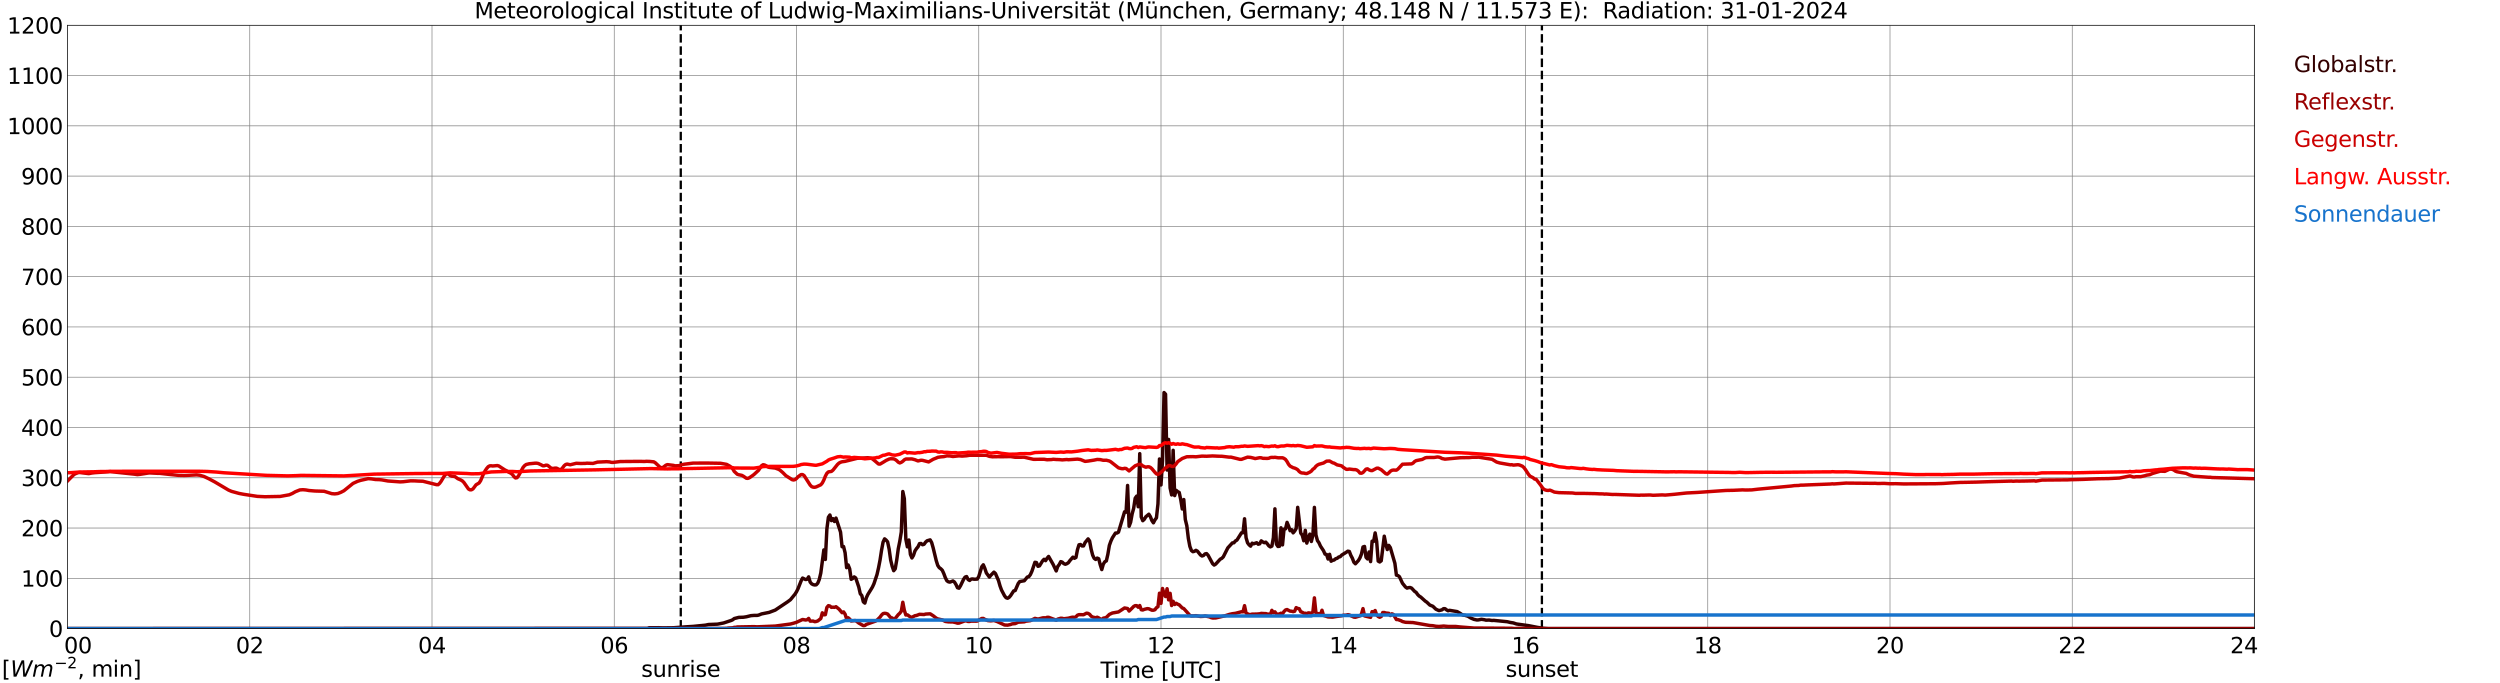 <?xml version="1.0" encoding="utf-8" standalone="no"?>
<!DOCTYPE svg PUBLIC "-//W3C//DTD SVG 1.1//EN"
  "http://www.w3.org/Graphics/SVG/1.1/DTD/svg11.dtd">
<svg xmlns:xlink="http://www.w3.org/1999/xlink" width="1085.4pt" height="296.64pt" viewBox="0 0 1085.4 296.64" xmlns="http://www.w3.org/2000/svg" version="1.1">
 <defs>
  <style type="text/css">*{stroke-linejoin: round; stroke-linecap: butt}</style>
 </defs>
 <g id="figure_1">
  <g id="patch_1">
   <path d="M 0 296.64 
L 1085.4 296.64 
L 1085.4 0 
L 0 0 
z
" style="fill: #ffffff"/>
  </g>
  <g id="axes_1">
   <g id="patch_2">
    <path d="M 29.306 272.909 
L 978.814 272.909 
L 978.814 10.976 
L 29.306 10.976 
z
" style="fill: #ffffff"/>
   </g>
   <g id="patch_3">
    <path d="M 978.814 272.909 
L 978.814 272.909 
L 978.814 10.976 
L 978.814 10.976 
z
" clip-path="url(#pe0302d09b6)" style="fill: #d3d3d3; opacity: 0.25; stroke: #d3d3d3; stroke-linejoin: miter"/>
   </g>
   <g id="matplotlib.axis_1">
    <g id="xtick_1">
     <g id="line2d_1">
      <path d="M 29.306 272.909 
L 29.306 10.976 
" clip-path="url(#pe0302d09b6)" style="fill: none; stroke: #808080; stroke-width: 0.3; stroke-linecap: square"/>
     </g>
     <g id="line2d_2"/>
     <g id="text_1">
      <!--    00 -->
      <g transform="translate(18.733 283.627) scale(0.095 -0.095)">
       <defs>
        <path id="DejaVuSans-20" transform="scale(0.016)"/>
        <path id="DejaVuSans-30" d="M 2034 4250 
Q 1547 4250 1301 3770 
Q 1056 3291 1056 2328 
Q 1056 1369 1301 889 
Q 1547 409 2034 409 
Q 2525 409 2770 889 
Q 3016 1369 3016 2328 
Q 3016 3291 2770 3770 
Q 2525 4250 2034 4250 
z
M 2034 4750 
Q 2819 4750 3233 4129 
Q 3647 3509 3647 2328 
Q 3647 1150 3233 529 
Q 2819 -91 2034 -91 
Q 1250 -91 836 529 
Q 422 1150 422 2328 
Q 422 3509 836 4129 
Q 1250 4750 2034 4750 
z
" transform="scale(0.016)"/>
       </defs>
       <use xlink:href="#DejaVuSans-20"/>
       <use xlink:href="#DejaVuSans-20" transform="translate(31.787 0)"/>
       <use xlink:href="#DejaVuSans-20" transform="translate(63.574 0)"/>
       <use xlink:href="#DejaVuSans-30" transform="translate(95.361 0)"/>
       <use xlink:href="#DejaVuSans-30" transform="translate(158.984 0)"/>
      </g>
     </g>
    </g>
    <g id="xtick_2">
     <g id="line2d_3">
      <path d="M 108.431 272.909 
L 108.431 10.976 
" clip-path="url(#pe0302d09b6)" style="fill: none; stroke: #808080; stroke-width: 0.3; stroke-linecap: square"/>
     </g>
     <g id="line2d_4"/>
     <g id="text_2">
      <!-- 02 -->
      <g transform="translate(102.387 283.627) scale(0.095 -0.095)">
       <defs>
        <path id="DejaVuSans-32" d="M 1228 531 
L 3431 531 
L 3431 0 
L 469 0 
L 469 531 
Q 828 903 1448 1529 
Q 2069 2156 2228 2338 
Q 2531 2678 2651 2914 
Q 2772 3150 2772 3378 
Q 2772 3750 2511 3984 
Q 2250 4219 1831 4219 
Q 1534 4219 1204 4116 
Q 875 4013 500 3803 
L 500 4441 
Q 881 4594 1212 4672 
Q 1544 4750 1819 4750 
Q 2544 4750 2975 4387 
Q 3406 4025 3406 3419 
Q 3406 3131 3298 2873 
Q 3191 2616 2906 2266 
Q 2828 2175 2409 1742 
Q 1991 1309 1228 531 
z
" transform="scale(0.016)"/>
       </defs>
       <use xlink:href="#DejaVuSans-30"/>
       <use xlink:href="#DejaVuSans-32" transform="translate(63.623 0)"/>
      </g>
     </g>
    </g>
    <g id="xtick_3">
     <g id="line2d_5">
      <path d="M 187.557 272.909 
L 187.557 10.976 
" clip-path="url(#pe0302d09b6)" style="fill: none; stroke: #808080; stroke-width: 0.3; stroke-linecap: square"/>
     </g>
     <g id="line2d_6"/>
     <g id="text_3">
      <!-- 04 -->
      <g transform="translate(181.513 283.627) scale(0.095 -0.095)">
       <defs>
        <path id="DejaVuSans-34" d="M 2419 4116 
L 825 1625 
L 2419 1625 
L 2419 4116 
z
M 2253 4666 
L 3047 4666 
L 3047 1625 
L 3713 1625 
L 3713 1100 
L 3047 1100 
L 3047 0 
L 2419 0 
L 2419 1100 
L 313 1100 
L 313 1709 
L 2253 4666 
z
" transform="scale(0.016)"/>
       </defs>
       <use xlink:href="#DejaVuSans-30"/>
       <use xlink:href="#DejaVuSans-34" transform="translate(63.623 0)"/>
      </g>
     </g>
    </g>
    <g id="xtick_4">
     <g id="line2d_7">
      <path d="M 266.683 272.909 
L 266.683 10.976 
" clip-path="url(#pe0302d09b6)" style="fill: none; stroke: #808080; stroke-width: 0.3; stroke-linecap: square"/>
     </g>
     <g id="line2d_8"/>
     <g id="text_4">
      <!-- 06 -->
      <g transform="translate(260.638 283.627) scale(0.095 -0.095)">
       <defs>
        <path id="DejaVuSans-36" d="M 2113 2584 
Q 1688 2584 1439 2293 
Q 1191 2003 1191 1497 
Q 1191 994 1439 701 
Q 1688 409 2113 409 
Q 2538 409 2786 701 
Q 3034 994 3034 1497 
Q 3034 2003 2786 2293 
Q 2538 2584 2113 2584 
z
M 3366 4563 
L 3366 3988 
Q 3128 4100 2886 4159 
Q 2644 4219 2406 4219 
Q 1781 4219 1451 3797 
Q 1122 3375 1075 2522 
Q 1259 2794 1537 2939 
Q 1816 3084 2150 3084 
Q 2853 3084 3261 2657 
Q 3669 2231 3669 1497 
Q 3669 778 3244 343 
Q 2819 -91 2113 -91 
Q 1303 -91 875 529 
Q 447 1150 447 2328 
Q 447 3434 972 4092 
Q 1497 4750 2381 4750 
Q 2619 4750 2861 4703 
Q 3103 4656 3366 4563 
z
" transform="scale(0.016)"/>
       </defs>
       <use xlink:href="#DejaVuSans-30"/>
       <use xlink:href="#DejaVuSans-36" transform="translate(63.623 0)"/>
      </g>
     </g>
    </g>
    <g id="xtick_5">
     <g id="line2d_9">
      <path d="M 345.808 272.909 
L 345.808 10.976 
" clip-path="url(#pe0302d09b6)" style="fill: none; stroke: #808080; stroke-width: 0.3; stroke-linecap: square"/>
     </g>
     <g id="line2d_10"/>
     <g id="text_5">
      <!-- 08 -->
      <g transform="translate(339.764 283.627) scale(0.095 -0.095)">
       <defs>
        <path id="DejaVuSans-38" d="M 2034 2216 
Q 1584 2216 1326 1975 
Q 1069 1734 1069 1313 
Q 1069 891 1326 650 
Q 1584 409 2034 409 
Q 2484 409 2743 651 
Q 3003 894 3003 1313 
Q 3003 1734 2745 1975 
Q 2488 2216 2034 2216 
z
M 1403 2484 
Q 997 2584 770 2862 
Q 544 3141 544 3541 
Q 544 4100 942 4425 
Q 1341 4750 2034 4750 
Q 2731 4750 3128 4425 
Q 3525 4100 3525 3541 
Q 3525 3141 3298 2862 
Q 3072 2584 2669 2484 
Q 3125 2378 3379 2068 
Q 3634 1759 3634 1313 
Q 3634 634 3220 271 
Q 2806 -91 2034 -91 
Q 1263 -91 848 271 
Q 434 634 434 1313 
Q 434 1759 690 2068 
Q 947 2378 1403 2484 
z
M 1172 3481 
Q 1172 3119 1398 2916 
Q 1625 2713 2034 2713 
Q 2441 2713 2670 2916 
Q 2900 3119 2900 3481 
Q 2900 3844 2670 4047 
Q 2441 4250 2034 4250 
Q 1625 4250 1398 4047 
Q 1172 3844 1172 3481 
z
" transform="scale(0.016)"/>
       </defs>
       <use xlink:href="#DejaVuSans-30"/>
       <use xlink:href="#DejaVuSans-38" transform="translate(63.623 0)"/>
      </g>
     </g>
    </g>
    <g id="xtick_6">
     <g id="line2d_11">
      <path d="M 424.934 272.909 
L 424.934 10.976 
" clip-path="url(#pe0302d09b6)" style="fill: none; stroke: #808080; stroke-width: 0.3; stroke-linecap: square"/>
     </g>
     <g id="line2d_12"/>
     <g id="text_6">
      <!-- 10 -->
      <g transform="translate(418.89 283.627) scale(0.095 -0.095)">
       <defs>
        <path id="DejaVuSans-31" d="M 794 531 
L 1825 531 
L 1825 4091 
L 703 3866 
L 703 4441 
L 1819 4666 
L 2450 4666 
L 2450 531 
L 3481 531 
L 3481 0 
L 794 0 
L 794 531 
z
" transform="scale(0.016)"/>
       </defs>
       <use xlink:href="#DejaVuSans-31"/>
       <use xlink:href="#DejaVuSans-30" transform="translate(63.623 0)"/>
      </g>
     </g>
    </g>
    <g id="xtick_7">
     <g id="line2d_13">
      <path d="M 504.06 272.909 
L 504.06 10.976 
" clip-path="url(#pe0302d09b6)" style="fill: none; stroke: #808080; stroke-width: 0.3; stroke-linecap: square"/>
     </g>
     <g id="line2d_14"/>
     <g id="text_7">
      <!-- 12 -->
      <g transform="translate(498.015 283.627) scale(0.095 -0.095)">
       <use xlink:href="#DejaVuSans-31"/>
       <use xlink:href="#DejaVuSans-32" transform="translate(63.623 0)"/>
      </g>
     </g>
    </g>
    <g id="xtick_8">
     <g id="line2d_15">
      <path d="M 583.185 272.909 
L 583.185 10.976 
" clip-path="url(#pe0302d09b6)" style="fill: none; stroke: #808080; stroke-width: 0.3; stroke-linecap: square"/>
     </g>
     <g id="line2d_16"/>
     <g id="text_8">
      <!-- 14 -->
      <g transform="translate(577.141 283.627) scale(0.095 -0.095)">
       <use xlink:href="#DejaVuSans-31"/>
       <use xlink:href="#DejaVuSans-34" transform="translate(63.623 0)"/>
      </g>
     </g>
    </g>
    <g id="xtick_9">
     <g id="line2d_17">
      <path d="M 662.311 272.909 
L 662.311 10.976 
" clip-path="url(#pe0302d09b6)" style="fill: none; stroke: #808080; stroke-width: 0.3; stroke-linecap: square"/>
     </g>
     <g id="line2d_18"/>
     <g id="text_9">
      <!-- 16 -->
      <g transform="translate(656.267 283.627) scale(0.095 -0.095)">
       <use xlink:href="#DejaVuSans-31"/>
       <use xlink:href="#DejaVuSans-36" transform="translate(63.623 0)"/>
      </g>
     </g>
    </g>
    <g id="xtick_10">
     <g id="line2d_19">
      <path d="M 741.437 272.909 
L 741.437 10.976 
" clip-path="url(#pe0302d09b6)" style="fill: none; stroke: #808080; stroke-width: 0.3; stroke-linecap: square"/>
     </g>
     <g id="line2d_20"/>
     <g id="text_10">
      <!-- 18 -->
      <g transform="translate(735.392 283.627) scale(0.095 -0.095)">
       <use xlink:href="#DejaVuSans-31"/>
       <use xlink:href="#DejaVuSans-38" transform="translate(63.623 0)"/>
      </g>
     </g>
    </g>
    <g id="xtick_11">
     <g id="line2d_21">
      <path d="M 820.562 272.909 
L 820.562 10.976 
" clip-path="url(#pe0302d09b6)" style="fill: none; stroke: #808080; stroke-width: 0.3; stroke-linecap: square"/>
     </g>
     <g id="line2d_22"/>
     <g id="text_11">
      <!-- 20 -->
      <g transform="translate(814.518 283.627) scale(0.095 -0.095)">
       <use xlink:href="#DejaVuSans-32"/>
       <use xlink:href="#DejaVuSans-30" transform="translate(63.623 0)"/>
      </g>
     </g>
    </g>
    <g id="xtick_12">
     <g id="line2d_23">
      <path d="M 899.688 272.909 
L 899.688 10.976 
" clip-path="url(#pe0302d09b6)" style="fill: none; stroke: #808080; stroke-width: 0.3; stroke-linecap: square"/>
     </g>
     <g id="line2d_24"/>
     <g id="text_12">
      <!-- 22 -->
      <g transform="translate(893.644 283.627) scale(0.095 -0.095)">
       <use xlink:href="#DejaVuSans-32"/>
       <use xlink:href="#DejaVuSans-32" transform="translate(63.623 0)"/>
      </g>
     </g>
    </g>
    <g id="xtick_13">
     <g id="line2d_25">
      <path d="M 978.814 272.909 
L 978.814 10.976 
" clip-path="url(#pe0302d09b6)" style="fill: none; stroke: #808080; stroke-width: 0.3; stroke-linecap: square"/>
     </g>
     <g id="line2d_26"/>
     <g id="text_13">
      <!-- 24    -->
      <g transform="translate(968.241 283.627) scale(0.095 -0.095)">
       <use xlink:href="#DejaVuSans-32"/>
       <use xlink:href="#DejaVuSans-34" transform="translate(63.623 0)"/>
       <use xlink:href="#DejaVuSans-20" transform="translate(127.246 0)"/>
       <use xlink:href="#DejaVuSans-20" transform="translate(159.033 0)"/>
       <use xlink:href="#DejaVuSans-20" transform="translate(190.82 0)"/>
      </g>
     </g>
    </g>
    <g id="text_14">
     <!-- Time [UTC] -->
     <g transform="translate(477.806 294.322) scale(0.095 -0.095)">
      <defs>
       <path id="DejaVuSans-54" d="M -19 4666 
L 3928 4666 
L 3928 4134 
L 2272 4134 
L 2272 0 
L 1638 0 
L 1638 4134 
L -19 4134 
L -19 4666 
z
" transform="scale(0.016)"/>
       <path id="DejaVuSans-69" d="M 603 3500 
L 1178 3500 
L 1178 0 
L 603 0 
L 603 3500 
z
M 603 4863 
L 1178 4863 
L 1178 4134 
L 603 4134 
L 603 4863 
z
" transform="scale(0.016)"/>
       <path id="DejaVuSans-6d" d="M 3328 2828 
Q 3544 3216 3844 3400 
Q 4144 3584 4550 3584 
Q 5097 3584 5394 3201 
Q 5691 2819 5691 2113 
L 5691 0 
L 5113 0 
L 5113 2094 
Q 5113 2597 4934 2840 
Q 4756 3084 4391 3084 
Q 3944 3084 3684 2787 
Q 3425 2491 3425 1978 
L 3425 0 
L 2847 0 
L 2847 2094 
Q 2847 2600 2669 2842 
Q 2491 3084 2119 3084 
Q 1678 3084 1418 2786 
Q 1159 2488 1159 1978 
L 1159 0 
L 581 0 
L 581 3500 
L 1159 3500 
L 1159 2956 
Q 1356 3278 1631 3431 
Q 1906 3584 2284 3584 
Q 2666 3584 2933 3390 
Q 3200 3197 3328 2828 
z
" transform="scale(0.016)"/>
       <path id="DejaVuSans-65" d="M 3597 1894 
L 3597 1613 
L 953 1613 
Q 991 1019 1311 708 
Q 1631 397 2203 397 
Q 2534 397 2845 478 
Q 3156 559 3463 722 
L 3463 178 
Q 3153 47 2828 -22 
Q 2503 -91 2169 -91 
Q 1331 -91 842 396 
Q 353 884 353 1716 
Q 353 2575 817 3079 
Q 1281 3584 2069 3584 
Q 2775 3584 3186 3129 
Q 3597 2675 3597 1894 
z
M 3022 2063 
Q 3016 2534 2758 2815 
Q 2500 3097 2075 3097 
Q 1594 3097 1305 2825 
Q 1016 2553 972 2059 
L 3022 2063 
z
" transform="scale(0.016)"/>
       <path id="DejaVuSans-5b" d="M 550 4863 
L 1875 4863 
L 1875 4416 
L 1125 4416 
L 1125 -397 
L 1875 -397 
L 1875 -844 
L 550 -844 
L 550 4863 
z
" transform="scale(0.016)"/>
       <path id="DejaVuSans-55" d="M 556 4666 
L 1191 4666 
L 1191 1831 
Q 1191 1081 1462 751 
Q 1734 422 2344 422 
Q 2950 422 3222 751 
Q 3494 1081 3494 1831 
L 3494 4666 
L 4128 4666 
L 4128 1753 
Q 4128 841 3676 375 
Q 3225 -91 2344 -91 
Q 1459 -91 1007 375 
Q 556 841 556 1753 
L 556 4666 
z
" transform="scale(0.016)"/>
       <path id="DejaVuSans-43" d="M 4122 4306 
L 4122 3641 
Q 3803 3938 3442 4084 
Q 3081 4231 2675 4231 
Q 1875 4231 1450 3742 
Q 1025 3253 1025 2328 
Q 1025 1406 1450 917 
Q 1875 428 2675 428 
Q 3081 428 3442 575 
Q 3803 722 4122 1019 
L 4122 359 
Q 3791 134 3420 21 
Q 3050 -91 2638 -91 
Q 1578 -91 968 557 
Q 359 1206 359 2328 
Q 359 3453 968 4101 
Q 1578 4750 2638 4750 
Q 3056 4750 3426 4639 
Q 3797 4528 4122 4306 
z
" transform="scale(0.016)"/>
       <path id="DejaVuSans-5d" d="M 1947 4863 
L 1947 -844 
L 622 -844 
L 622 -397 
L 1369 -397 
L 1369 4416 
L 622 4416 
L 622 4863 
L 1947 4863 
z
" transform="scale(0.016)"/>
      </defs>
      <use xlink:href="#DejaVuSans-54"/>
      <use xlink:href="#DejaVuSans-69" transform="translate(57.959 0)"/>
      <use xlink:href="#DejaVuSans-6d" transform="translate(85.742 0)"/>
      <use xlink:href="#DejaVuSans-65" transform="translate(183.154 0)"/>
      <use xlink:href="#DejaVuSans-20" transform="translate(244.678 0)"/>
      <use xlink:href="#DejaVuSans-5b" transform="translate(276.465 0)"/>
      <use xlink:href="#DejaVuSans-55" transform="translate(315.479 0)"/>
      <use xlink:href="#DejaVuSans-54" transform="translate(388.672 0)"/>
      <use xlink:href="#DejaVuSans-43" transform="translate(443.881 0)"/>
      <use xlink:href="#DejaVuSans-5d" transform="translate(513.705 0)"/>
     </g>
    </g>
   </g>
   <g id="matplotlib.axis_2">
    <g id="ytick_1">
     <g id="line2d_27">
      <path d="M 29.306 272.909 
L 978.814 272.909 
" clip-path="url(#pe0302d09b6)" style="fill: none; stroke: #808080; stroke-width: 0.3; stroke-linecap: square"/>
     </g>
     <g id="line2d_28"/>
     <g id="text_15">
      <!-- 0 -->
      <g transform="translate(21.261 276.518) scale(0.095 -0.095)">
       <use xlink:href="#DejaVuSans-30"/>
      </g>
     </g>
    </g>
    <g id="ytick_2">
     <g id="line2d_29">
      <path d="M 29.306 251.081 
L 978.814 251.081 
" clip-path="url(#pe0302d09b6)" style="fill: none; stroke: #808080; stroke-width: 0.3; stroke-linecap: square"/>
     </g>
     <g id="line2d_30"/>
     <g id="text_16">
      <!-- 100 -->
      <g transform="translate(9.173 254.69) scale(0.095 -0.095)">
       <use xlink:href="#DejaVuSans-31"/>
       <use xlink:href="#DejaVuSans-30" transform="translate(63.623 0)"/>
       <use xlink:href="#DejaVuSans-30" transform="translate(127.246 0)"/>
      </g>
     </g>
    </g>
    <g id="ytick_3">
     <g id="line2d_31">
      <path d="M 29.306 229.253 
L 978.814 229.253 
" clip-path="url(#pe0302d09b6)" style="fill: none; stroke: #808080; stroke-width: 0.3; stroke-linecap: square"/>
     </g>
     <g id="line2d_32"/>
     <g id="text_17">
      <!-- 200 -->
      <g transform="translate(9.173 232.863) scale(0.095 -0.095)">
       <use xlink:href="#DejaVuSans-32"/>
       <use xlink:href="#DejaVuSans-30" transform="translate(63.623 0)"/>
       <use xlink:href="#DejaVuSans-30" transform="translate(127.246 0)"/>
      </g>
     </g>
    </g>
    <g id="ytick_4">
     <g id="line2d_33">
      <path d="M 29.306 207.426 
L 978.814 207.426 
" clip-path="url(#pe0302d09b6)" style="fill: none; stroke: #808080; stroke-width: 0.3; stroke-linecap: square"/>
     </g>
     <g id="line2d_34"/>
     <g id="text_18">
      <!-- 300 -->
      <g transform="translate(9.173 211.035) scale(0.095 -0.095)">
       <defs>
        <path id="DejaVuSans-33" d="M 2597 2516 
Q 3050 2419 3304 2112 
Q 3559 1806 3559 1356 
Q 3559 666 3084 287 
Q 2609 -91 1734 -91 
Q 1441 -91 1130 -33 
Q 819 25 488 141 
L 488 750 
Q 750 597 1062 519 
Q 1375 441 1716 441 
Q 2309 441 2620 675 
Q 2931 909 2931 1356 
Q 2931 1769 2642 2001 
Q 2353 2234 1838 2234 
L 1294 2234 
L 1294 2753 
L 1863 2753 
Q 2328 2753 2575 2939 
Q 2822 3125 2822 3475 
Q 2822 3834 2567 4026 
Q 2313 4219 1838 4219 
Q 1578 4219 1281 4162 
Q 984 4106 628 3988 
L 628 4550 
Q 988 4650 1302 4700 
Q 1616 4750 1894 4750 
Q 2613 4750 3031 4423 
Q 3450 4097 3450 3541 
Q 3450 3153 3228 2886 
Q 3006 2619 2597 2516 
z
" transform="scale(0.016)"/>
       </defs>
       <use xlink:href="#DejaVuSans-33"/>
       <use xlink:href="#DejaVuSans-30" transform="translate(63.623 0)"/>
       <use xlink:href="#DejaVuSans-30" transform="translate(127.246 0)"/>
      </g>
     </g>
    </g>
    <g id="ytick_5">
     <g id="line2d_35">
      <path d="M 29.306 185.598 
L 978.814 185.598 
" clip-path="url(#pe0302d09b6)" style="fill: none; stroke: #808080; stroke-width: 0.3; stroke-linecap: square"/>
     </g>
     <g id="line2d_36"/>
     <g id="text_19">
      <!-- 400 -->
      <g transform="translate(9.173 189.207) scale(0.095 -0.095)">
       <use xlink:href="#DejaVuSans-34"/>
       <use xlink:href="#DejaVuSans-30" transform="translate(63.623 0)"/>
       <use xlink:href="#DejaVuSans-30" transform="translate(127.246 0)"/>
      </g>
     </g>
    </g>
    <g id="ytick_6">
     <g id="line2d_37">
      <path d="M 29.306 163.77 
L 978.814 163.77 
" clip-path="url(#pe0302d09b6)" style="fill: none; stroke: #808080; stroke-width: 0.3; stroke-linecap: square"/>
     </g>
     <g id="line2d_38"/>
     <g id="text_20">
      <!-- 500 -->
      <g transform="translate(9.173 167.379) scale(0.095 -0.095)">
       <defs>
        <path id="DejaVuSans-35" d="M 691 4666 
L 3169 4666 
L 3169 4134 
L 1269 4134 
L 1269 2991 
Q 1406 3038 1543 3061 
Q 1681 3084 1819 3084 
Q 2600 3084 3056 2656 
Q 3513 2228 3513 1497 
Q 3513 744 3044 326 
Q 2575 -91 1722 -91 
Q 1428 -91 1123 -41 
Q 819 9 494 109 
L 494 744 
Q 775 591 1075 516 
Q 1375 441 1709 441 
Q 2250 441 2565 725 
Q 2881 1009 2881 1497 
Q 2881 1984 2565 2268 
Q 2250 2553 1709 2553 
Q 1456 2553 1204 2497 
Q 953 2441 691 2322 
L 691 4666 
z
" transform="scale(0.016)"/>
       </defs>
       <use xlink:href="#DejaVuSans-35"/>
       <use xlink:href="#DejaVuSans-30" transform="translate(63.623 0)"/>
       <use xlink:href="#DejaVuSans-30" transform="translate(127.246 0)"/>
      </g>
     </g>
    </g>
    <g id="ytick_7">
     <g id="line2d_39">
      <path d="M 29.306 141.942 
L 978.814 141.942 
" clip-path="url(#pe0302d09b6)" style="fill: none; stroke: #808080; stroke-width: 0.3; stroke-linecap: square"/>
     </g>
     <g id="line2d_40"/>
     <g id="text_21">
      <!-- 600 -->
      <g transform="translate(9.173 145.551) scale(0.095 -0.095)">
       <use xlink:href="#DejaVuSans-36"/>
       <use xlink:href="#DejaVuSans-30" transform="translate(63.623 0)"/>
       <use xlink:href="#DejaVuSans-30" transform="translate(127.246 0)"/>
      </g>
     </g>
    </g>
    <g id="ytick_8">
     <g id="line2d_41">
      <path d="M 29.306 120.114 
L 978.814 120.114 
" clip-path="url(#pe0302d09b6)" style="fill: none; stroke: #808080; stroke-width: 0.3; stroke-linecap: square"/>
     </g>
     <g id="line2d_42"/>
     <g id="text_22">
      <!-- 700 -->
      <g transform="translate(9.173 123.724) scale(0.095 -0.095)">
       <defs>
        <path id="DejaVuSans-37" d="M 525 4666 
L 3525 4666 
L 3525 4397 
L 1831 0 
L 1172 0 
L 2766 4134 
L 525 4134 
L 525 4666 
z
" transform="scale(0.016)"/>
       </defs>
       <use xlink:href="#DejaVuSans-37"/>
       <use xlink:href="#DejaVuSans-30" transform="translate(63.623 0)"/>
       <use xlink:href="#DejaVuSans-30" transform="translate(127.246 0)"/>
      </g>
     </g>
    </g>
    <g id="ytick_9">
     <g id="line2d_43">
      <path d="M 29.306 98.287 
L 978.814 98.287 
" clip-path="url(#pe0302d09b6)" style="fill: none; stroke: #808080; stroke-width: 0.3; stroke-linecap: square"/>
     </g>
     <g id="line2d_44"/>
     <g id="text_23">
      <!-- 800 -->
      <g transform="translate(9.173 101.896) scale(0.095 -0.095)">
       <use xlink:href="#DejaVuSans-38"/>
       <use xlink:href="#DejaVuSans-30" transform="translate(63.623 0)"/>
       <use xlink:href="#DejaVuSans-30" transform="translate(127.246 0)"/>
      </g>
     </g>
    </g>
    <g id="ytick_10">
     <g id="line2d_45">
      <path d="M 29.306 76.459 
L 978.814 76.459 
" clip-path="url(#pe0302d09b6)" style="fill: none; stroke: #808080; stroke-width: 0.3; stroke-linecap: square"/>
     </g>
     <g id="line2d_46"/>
     <g id="text_24">
      <!-- 900 -->
      <g transform="translate(9.173 80.068) scale(0.095 -0.095)">
       <defs>
        <path id="DejaVuSans-39" d="M 703 97 
L 703 672 
Q 941 559 1184 500 
Q 1428 441 1663 441 
Q 2288 441 2617 861 
Q 2947 1281 2994 2138 
Q 2813 1869 2534 1725 
Q 2256 1581 1919 1581 
Q 1219 1581 811 2004 
Q 403 2428 403 3163 
Q 403 3881 828 4315 
Q 1253 4750 1959 4750 
Q 2769 4750 3195 4129 
Q 3622 3509 3622 2328 
Q 3622 1225 3098 567 
Q 2575 -91 1691 -91 
Q 1453 -91 1209 -44 
Q 966 3 703 97 
z
M 1959 2075 
Q 2384 2075 2632 2365 
Q 2881 2656 2881 3163 
Q 2881 3666 2632 3958 
Q 2384 4250 1959 4250 
Q 1534 4250 1286 3958 
Q 1038 3666 1038 3163 
Q 1038 2656 1286 2365 
Q 1534 2075 1959 2075 
z
" transform="scale(0.016)"/>
       </defs>
       <use xlink:href="#DejaVuSans-39"/>
       <use xlink:href="#DejaVuSans-30" transform="translate(63.623 0)"/>
       <use xlink:href="#DejaVuSans-30" transform="translate(127.246 0)"/>
      </g>
     </g>
    </g>
    <g id="ytick_11">
     <g id="line2d_47">
      <path d="M 29.306 54.631 
L 978.814 54.631 
" clip-path="url(#pe0302d09b6)" style="fill: none; stroke: #808080; stroke-width: 0.3; stroke-linecap: square"/>
     </g>
     <g id="line2d_48"/>
     <g id="text_25">
      <!-- 1000 -->
      <g transform="translate(3.128 58.24) scale(0.095 -0.095)">
       <use xlink:href="#DejaVuSans-31"/>
       <use xlink:href="#DejaVuSans-30" transform="translate(63.623 0)"/>
       <use xlink:href="#DejaVuSans-30" transform="translate(127.246 0)"/>
       <use xlink:href="#DejaVuSans-30" transform="translate(190.869 0)"/>
      </g>
     </g>
    </g>
    <g id="ytick_12">
     <g id="line2d_49">
      <path d="M 29.306 32.803 
L 978.814 32.803 
" clip-path="url(#pe0302d09b6)" style="fill: none; stroke: #808080; stroke-width: 0.3; stroke-linecap: square"/>
     </g>
     <g id="line2d_50"/>
     <g id="text_26">
      <!-- 1100 -->
      <g transform="translate(3.128 36.413) scale(0.095 -0.095)">
       <use xlink:href="#DejaVuSans-31"/>
       <use xlink:href="#DejaVuSans-31" transform="translate(63.623 0)"/>
       <use xlink:href="#DejaVuSans-30" transform="translate(127.246 0)"/>
       <use xlink:href="#DejaVuSans-30" transform="translate(190.869 0)"/>
      </g>
     </g>
    </g>
    <g id="ytick_13">
     <g id="line2d_51">
      <path d="M 29.306 10.976 
L 978.814 10.976 
" clip-path="url(#pe0302d09b6)" style="fill: none; stroke: #808080; stroke-width: 0.3; stroke-linecap: square"/>
     </g>
     <g id="line2d_52"/>
     <g id="text_27">
      <!-- 1200 -->
      <g transform="translate(3.128 14.585) scale(0.095 -0.095)">
       <use xlink:href="#DejaVuSans-31"/>
       <use xlink:href="#DejaVuSans-32" transform="translate(63.623 0)"/>
       <use xlink:href="#DejaVuSans-30" transform="translate(127.246 0)"/>
       <use xlink:href="#DejaVuSans-30" transform="translate(190.869 0)"/>
      </g>
     </g>
    </g>
   </g>
   <g id="line2d_53">
    <path d="M 295.564 272.909 
L 295.564 10.976 
" clip-path="url(#pe0302d09b6)" style="fill: none; stroke-dasharray: 3.7,1.6; stroke-dashoffset: 0; stroke: #000000"/>
   </g>
   <g id="line2d_54">
    <path d="M 669.432 272.909 
L 669.432 10.976 
" clip-path="url(#pe0302d09b6)" style="fill: none; stroke-dasharray: 3.7,1.6; stroke-dashoffset: 0; stroke: #000000"/>
   </g>
   <g id="line2d_55">
    <path d="M 29.306 272.909 
L 281.189 272.909 
L 281.849 272.54 
L 285.805 272.518 
L 287.783 272.601 
L 292.399 272.54 
L 297.674 272.154 
L 300.971 271.951 
L 306.246 271.425 
L 307.564 271.141 
L 311.521 270.979 
L 314.158 270.473 
L 317.455 269.377 
L 318.114 269.074 
L 318.774 268.548 
L 320.752 268.039 
L 322.73 267.98 
L 324.049 267.777 
L 326.027 267.29 
L 327.346 267.188 
L 328.665 267.188 
L 329.324 267.068 
L 330.643 266.539 
L 333.94 265.872 
L 336.577 264.878 
L 341.852 261.351 
L 343.171 260.38 
L 345.149 257.968 
L 345.808 256.913 
L 346.468 255.595 
L 347.787 252.251 
L 348.446 250.974 
L 349.765 251.625 
L 350.424 251.483 
L 351.083 250.448 
L 351.743 252.718 
L 352.402 253.489 
L 353.062 253.834 
L 353.721 253.975 
L 354.38 253.892 
L 355.04 253.183 
L 355.699 251.583 
L 356.359 248.765 
L 357.677 238.755 
L 358.337 242.889 
L 358.996 229.655 
L 359.655 224.567 
L 360.315 223.593 
L 360.974 226.027 
L 361.634 225.176 
L 362.293 226.411 
L 362.952 224.931 
L 364.93 231.032 
L 365.59 237.356 
L 366.249 237.295 
L 366.909 240.01 
L 367.568 246.456 
L 368.227 245.279 
L 368.887 246.942 
L 369.546 251.522 
L 370.206 251.157 
L 370.865 250.468 
L 371.524 250.935 
L 372.843 254.866 
L 373.502 257.784 
L 374.162 258.555 
L 374.821 261.292 
L 375.481 261.838 
L 376.14 259.487 
L 376.799 258.088 
L 378.118 255.962 
L 378.777 254.866 
L 379.437 253.428 
L 380.756 249.455 
L 381.415 246.578 
L 382.074 243.173 
L 382.734 238.875 
L 383.393 235.369 
L 384.053 233.951 
L 384.712 234.477 
L 385.371 235.269 
L 386.031 238.449 
L 386.69 243.173 
L 387.349 245.869 
L 388.009 247.772 
L 388.668 246.962 
L 389.328 243.112 
L 389.987 238.288 
L 390.646 235.025 
L 391.306 230.971 
L 391.965 213.4 
L 392.624 216.502 
L 393.284 234.092 
L 393.943 237.417 
L 394.603 234.457 
L 395.262 240.7 
L 395.921 242.241 
L 396.581 241.145 
L 397.24 239.2 
L 397.899 238.187 
L 398.559 237.395 
L 399.218 236.018 
L 399.878 235.957 
L 400.537 236.504 
L 401.196 236.301 
L 401.856 235.369 
L 402.515 234.782 
L 403.834 234.396 
L 404.493 235.572 
L 405.153 237.904 
L 406.471 243.376 
L 407.131 245.482 
L 407.79 246.456 
L 408.45 246.921 
L 409.109 247.591 
L 409.768 249.049 
L 410.428 250.813 
L 411.087 252.131 
L 411.746 252.596 
L 412.406 252.738 
L 413.725 252.231 
L 414.384 252.698 
L 415.043 253.772 
L 415.703 255.169 
L 416.362 255.372 
L 417.022 254.298 
L 418.34 251.542 
L 419 250.548 
L 419.659 250.326 
L 420.318 251.625 
L 420.978 252.009 
L 421.637 251.422 
L 422.297 251.36 
L 422.956 251.483 
L 424.275 251.422 
L 424.934 250.326 
L 426.253 246.05 
L 426.912 245.218 
L 427.572 246.759 
L 428.231 248.745 
L 429.55 250.548 
L 430.209 249.739 
L 431.528 248.401 
L 432.187 249.01 
L 433.506 252.05 
L 434.165 254.379 
L 434.825 256.184 
L 436.144 258.697 
L 436.803 259.507 
L 437.462 259.731 
L 438.122 259.345 
L 438.781 258.575 
L 440.1 256.549 
L 440.759 256.387 
L 442.078 253.325 
L 442.737 252.476 
L 444.716 252.131 
L 446.034 250.509 
L 446.694 250.348 
L 447.353 249.475 
L 448.012 248.016 
L 449.331 244.125 
L 449.991 244.247 
L 450.65 245.869 
L 451.309 245.666 
L 452.628 243.518 
L 453.287 242.828 
L 453.947 243.415 
L 454.606 242.361 
L 455.266 241.59 
L 457.244 245.076 
L 458.563 247.875 
L 459.222 245.949 
L 459.881 245.098 
L 460.541 243.841 
L 461.2 244.063 
L 461.859 244.712 
L 462.519 244.976 
L 463.178 244.734 
L 463.838 244.308 
L 464.497 243.395 
L 465.816 241.896 
L 466.475 242.383 
L 467.134 242.038 
L 467.794 238.652 
L 468.453 236.524 
L 469.113 236.402 
L 469.772 237.031 
L 470.431 237.011 
L 471.091 235.572 
L 472.409 233.97 
L 473.069 234.902 
L 473.728 238.449 
L 474.388 241.023 
L 475.047 242.402 
L 475.706 242.889 
L 476.366 242.3 
L 477.025 242.605 
L 477.685 245.218 
L 478.344 247.287 
L 479.003 244.956 
L 479.663 243.882 
L 480.322 243.537 
L 480.981 240.7 
L 481.641 236.788 
L 482.3 234.944 
L 482.96 233.505 
L 484.278 231.438 
L 484.938 231.438 
L 485.597 231.032 
L 488.235 222.216 
L 488.894 222.378 
L 489.553 210.765 
L 490.213 228.478 
L 490.872 226.737 
L 491.532 223.107 
L 492.191 220.675 
L 492.85 216.299 
L 493.51 215.386 
L 494.169 220.007 
L 494.828 196.963 
L 495.488 224.445 
L 496.147 226.066 
L 496.807 225.46 
L 497.466 224.364 
L 498.785 223.248 
L 499.444 224.325 
L 500.103 226.005 
L 500.763 226.979 
L 501.422 225.702 
L 502.082 224.831 
L 502.741 218.769 
L 503.4 199.273 
L 504.06 210.543 
L 504.719 200.024 
L 505.379 170.434 
L 506.038 171.143 
L 506.697 204.077 
L 507.357 190.782 
L 508.016 211.859 
L 508.675 214.88 
L 509.335 195.503 
L 509.994 215.163 
L 510.654 212.893 
L 511.313 213.461 
L 511.972 213.806 
L 512.632 216.947 
L 513.291 220.981 
L 513.95 216.886 
L 514.61 225.56 
L 515.269 228.256 
L 515.929 233.728 
L 516.588 237.214 
L 517.247 238.997 
L 517.907 239.523 
L 518.566 239.362 
L 519.226 238.936 
L 519.885 239.301 
L 521.204 240.942 
L 521.863 241.39 
L 522.522 241.165 
L 523.182 240.477 
L 523.841 240.355 
L 524.501 241.064 
L 526.479 244.734 
L 527.138 245.321 
L 527.797 244.915 
L 529.776 242.767 
L 530.435 242.422 
L 531.094 241.774 
L 533.073 237.862 
L 535.051 235.714 
L 535.71 235.653 
L 536.369 234.863 
L 537.029 234.477 
L 539.007 231.336 
L 539.666 231.296 
L 540.326 225.235 
L 540.985 233.425 
L 541.644 235.673 
L 542.304 236.544 
L 542.963 237.111 
L 543.623 235.834 
L 544.282 236.098 
L 545.601 235.634 
L 546.26 236.282 
L 546.919 236.098 
L 547.579 234.822 
L 548.238 235.289 
L 548.898 235.612 
L 549.557 235.389 
L 550.216 236.098 
L 550.876 236.991 
L 551.535 237.437 
L 552.195 237.092 
L 552.854 233.425 
L 553.513 220.919 
L 554.173 236.26 
L 554.832 237.253 
L 555.491 237.172 
L 556.151 229.146 
L 556.81 236.566 
L 557.47 229.755 
L 558.129 229.594 
L 558.788 226.795 
L 559.448 228.398 
L 560.107 230.404 
L 560.766 229.978 
L 561.426 231.336 
L 562.085 230.565 
L 562.745 229.452 
L 563.404 220.271 
L 564.723 231.438 
L 565.382 232.329 
L 566.042 234.782 
L 566.701 230.242 
L 567.36 235.795 
L 568.02 233.606 
L 568.679 231.903 
L 569.338 235.086 
L 569.998 232.37 
L 570.657 220.291 
L 571.317 232.187 
L 571.976 234.701 
L 572.635 235.634 
L 573.295 237.092 
L 574.613 239.098 
L 575.273 240.578 
L 575.932 240.719 
L 576.592 242.706 
L 577.251 240.658 
L 577.91 243.66 
L 578.57 243.273 
L 579.229 243.131 
L 579.889 242.583 
L 580.548 242.383 
L 581.207 241.835 
L 581.867 241.693 
L 582.526 240.984 
L 584.504 239.768 
L 585.164 239.301 
L 585.823 239.423 
L 586.482 241.125 
L 587.142 242.361 
L 587.801 244.105 
L 588.46 244.773 
L 589.779 243.334 
L 590.439 242.199 
L 591.098 240.538 
L 591.757 237.478 
L 592.417 237.253 
L 593.076 241.977 
L 593.736 242.666 
L 594.395 239.645 
L 595.054 243.821 
L 595.714 234.963 
L 596.373 235.066 
L 597.032 231.377 
L 597.692 235.066 
L 598.351 243.598 
L 599.011 243.983 
L 599.67 243.476 
L 600.989 232.796 
L 601.648 236.16 
L 602.307 238.591 
L 602.967 236.788 
L 603.626 237.762 
L 605.604 244.57 
L 606.264 249.697 
L 606.923 249.881 
L 607.582 250.387 
L 608.901 253.225 
L 610.22 254.866 
L 610.879 255.333 
L 611.539 255.13 
L 612.198 255.069 
L 612.858 255.333 
L 614.176 256.752 
L 614.836 257.197 
L 615.495 258.129 
L 616.154 258.797 
L 616.814 259.203 
L 618.792 260.986 
L 619.451 261.434 
L 620.77 262.689 
L 622.089 263.217 
L 623.408 264.494 
L 624.726 265.101 
L 626.045 264.778 
L 626.705 264.25 
L 627.364 264.25 
L 628.023 264.778 
L 628.683 265.162 
L 629.342 264.979 
L 632.639 265.527 
L 633.958 266.297 
L 634.617 266.762 
L 635.276 267.068 
L 635.936 267.129 
L 637.255 267.513 
L 638.573 268.323 
L 639.892 268.89 
L 641.211 269.174 
L 641.87 269.135 
L 643.189 268.871 
L 644.508 269.074 
L 645.167 269.257 
L 646.486 269.196 
L 647.805 269.399 
L 648.464 269.338 
L 654.399 269.925 
L 655.717 270.25 
L 657.036 270.451 
L 658.355 270.898 
L 663.63 271.628 
L 667.586 272.398 
L 668.905 272.579 
L 669.564 272.721 
L 670.883 272.824 
L 672.202 272.909 
L 978.154 272.909 
L 978.154 272.909 
" clip-path="url(#pe0302d09b6)" style="fill: none; stroke: #330000; stroke-width: 1.5; stroke-linecap: square"/>
   </g>
   <g id="line2d_56">
    <path d="M 29.306 272.909 
L 315.477 272.808 
L 316.136 272.667 
L 318.114 272.566 
L 318.774 272.363 
L 319.433 272.343 
L 320.093 272.202 
L 327.346 272.06 
L 328.665 272.14 
L 336.577 271.815 
L 343.171 270.925 
L 344.49 270.58 
L 345.808 270.174 
L 348.446 268.958 
L 349.765 269.181 
L 350.424 269.08 
L 351.083 268.493 
L 351.743 269.667 
L 353.062 269.648 
L 353.721 269.912 
L 354.38 269.809 
L 355.04 269.587 
L 356.359 268.554 
L 357.018 266.061 
L 357.677 266.932 
L 358.337 266.852 
L 358.996 263.73 
L 359.655 262.96 
L 360.315 263.121 
L 360.974 263.689 
L 361.634 263.608 
L 362.293 263.689 
L 362.952 263.405 
L 364.271 264.459 
L 365.59 266 
L 366.249 265.675 
L 366.909 266.649 
L 367.568 268.696 
L 368.227 268.209 
L 368.887 268.777 
L 369.546 269.606 
L 370.865 269.445 
L 371.524 269.445 
L 372.843 270.499 
L 374.821 271.634 
L 375.481 271.573 
L 376.14 271.086 
L 380.096 269.667 
L 380.756 269.264 
L 382.074 267.945 
L 382.734 267.033 
L 383.393 266.404 
L 384.053 266.262 
L 384.712 266.345 
L 385.371 266.587 
L 386.69 268.148 
L 387.349 268.29 
L 388.009 268.877 
L 388.668 268.513 
L 389.987 266.852 
L 390.646 266.243 
L 391.306 265.372 
L 391.965 261.48 
L 392.624 264.985 
L 393.284 267.013 
L 393.943 266.932 
L 395.262 267.864 
L 395.921 267.987 
L 397.24 267.317 
L 397.899 267.216 
L 399.218 266.71 
L 401.196 266.81 
L 401.856 266.607 
L 403.834 266.487 
L 405.153 267.336 
L 406.471 268.371 
L 407.131 268.696 
L 409.109 269.141 
L 410.428 269.809 
L 411.746 269.993 
L 413.725 270.032 
L 415.043 270.337 
L 415.703 270.56 
L 416.362 270.519 
L 419 269.525 
L 419.659 269.606 
L 420.318 269.831 
L 420.978 269.809 
L 421.637 269.667 
L 423.615 269.689 
L 424.275 269.648 
L 425.593 268.877 
L 426.253 268.513 
L 426.912 268.493 
L 427.572 268.897 
L 428.89 269.445 
L 430.209 269.547 
L 431.528 269.384 
L 432.847 269.831 
L 436.144 271.35 
L 437.462 271.411 
L 438.781 271.128 
L 439.44 270.864 
L 440.759 270.741 
L 442.078 270.134 
L 444.716 269.973 
L 445.375 269.709 
L 447.353 269.464 
L 449.331 268.471 
L 450.65 268.777 
L 451.969 268.452 
L 452.628 268.27 
L 453.287 268.209 
L 453.947 268.27 
L 454.606 268.026 
L 455.266 268.006 
L 458.563 269.242 
L 459.222 268.796 
L 460.541 268.412 
L 461.2 268.452 
L 461.859 268.635 
L 463.838 268.39 
L 465.156 268.046 
L 465.816 267.945 
L 466.475 268.067 
L 467.134 267.784 
L 467.794 267.094 
L 468.453 266.852 
L 470.431 266.891 
L 471.75 266.203 
L 472.409 266.323 
L 473.069 266.71 
L 473.728 267.5 
L 474.388 267.904 
L 475.706 268.209 
L 476.366 267.965 
L 477.025 268.27 
L 477.685 268.716 
L 478.344 268.958 
L 479.003 268.371 
L 479.663 268.27 
L 480.322 268.046 
L 481.641 266.749 
L 482.96 266.142 
L 485.597 265.675 
L 488.235 263.953 
L 489.553 264.195 
L 490.213 265.291 
L 491.532 263.992 
L 492.191 263.305 
L 492.85 262.94 
L 493.51 262.96 
L 494.169 263.628 
L 494.828 262.899 
L 495.488 264.723 
L 496.147 264.843 
L 496.807 264.56 
L 498.125 264.237 
L 498.785 264.317 
L 500.103 264.926 
L 500.763 264.926 
L 501.422 264.723 
L 502.082 263.85 
L 502.741 263.405 
L 503.4 257.549 
L 504.06 261.947 
L 504.719 255.501 
L 505.379 257.771 
L 506.038 259.007 
L 506.697 255.602 
L 507.357 260.426 
L 508.016 257.61 
L 508.675 262.899 
L 509.335 261.074 
L 509.994 262.453 
L 510.654 261.925 
L 511.313 262.331 
L 511.972 262.595 
L 513.291 263.953 
L 513.95 264.217 
L 515.269 265.675 
L 516.588 267.175 
L 517.247 267.419 
L 518.566 267.358 
L 519.226 267.297 
L 521.204 267.661 
L 522.522 267.581 
L 523.182 267.419 
L 525.16 267.845 
L 525.819 268.148 
L 526.479 268.31 
L 527.797 268.29 
L 531.754 267.378 
L 533.732 266.749 
L 535.051 266.446 
L 536.369 266.284 
L 539.007 265.594 
L 539.666 265.636 
L 540.326 262.96 
L 540.985 266.181 
L 542.304 266.79 
L 542.963 266.81 
L 543.623 266.629 
L 545.601 266.607 
L 546.919 266.487 
L 547.579 266.304 
L 548.898 266.384 
L 549.557 266.384 
L 550.216 266.607 
L 550.876 266.629 
L 551.535 266.81 
L 552.195 264.985 
L 552.854 266.04 
L 553.513 265.636 
L 554.173 266.546 
L 554.832 266.688 
L 555.491 266.546 
L 556.151 266.223 
L 556.81 266.487 
L 557.47 265.494 
L 558.129 264.824 
L 558.788 264.643 
L 560.107 265.33 
L 560.766 265.372 
L 561.426 265.553 
L 562.085 265.372 
L 562.745 263.811 
L 563.404 264.156 
L 564.063 264.276 
L 564.723 265.594 
L 565.382 265.817 
L 566.042 266.243 
L 566.701 266.243 
L 567.36 266.404 
L 568.02 266.081 
L 569.338 266.223 
L 569.998 265.756 
L 570.657 259.574 
L 571.317 266.02 
L 571.976 266.404 
L 572.635 266.446 
L 573.295 266.749 
L 573.954 264.946 
L 574.613 267.194 
L 576.592 267.845 
L 578.57 267.926 
L 579.889 267.703 
L 582.526 267.336 
L 583.185 267.135 
L 584.504 267.074 
L 585.164 266.852 
L 585.823 266.993 
L 587.801 267.926 
L 588.46 267.987 
L 590.439 267.378 
L 591.098 266.607 
L 591.757 264.237 
L 592.417 267.397 
L 595.054 268.026 
L 595.714 265.553 
L 596.373 265.736 
L 597.032 265.068 
L 597.692 266.972 
L 598.351 267.661 
L 599.011 267.987 
L 599.67 267.661 
L 600.329 265.939 
L 600.989 265.92 
L 601.648 266.142 
L 602.967 266.284 
L 603.626 267.236 
L 604.286 266.507 
L 604.945 266.749 
L 606.264 268.98 
L 606.923 268.999 
L 608.242 269.486 
L 608.901 269.851 
L 610.22 270.174 
L 613.517 270.296 
L 620.77 271.573 
L 622.089 271.654 
L 623.408 271.898 
L 624.726 271.979 
L 626.045 271.876 
L 626.705 271.796 
L 628.683 271.979 
L 631.98 271.979 
L 633.958 272.202 
L 639.892 272.667 
L 656.377 272.769 
L 657.695 272.891 
L 659.014 272.804 
L 671.542 272.909 
L 978.154 272.909 
L 978.154 272.909 
" clip-path="url(#pe0302d09b6)" style="fill: none; stroke: #990000; stroke-width: 1.5; stroke-linecap: square"/>
   </g>
   <g id="line2d_57">
    <path d="M 29.306 208.836 
L 30.625 207.498 
L 31.943 206.177 
L 32.603 205.725 
L 33.921 205.217 
L 34.581 205.136 
L 35.9 205.313 
L 38.537 205.631 
L 39.856 205.369 
L 41.175 205.217 
L 47.109 204.819 
L 47.768 204.743 
L 58.319 205.869 
L 59.637 206.063 
L 60.956 205.917 
L 64.253 205.391 
L 64.912 205.321 
L 68.209 205.492 
L 69.528 205.522 
L 74.144 206.046 
L 77.441 206.373 
L 80.078 206.43 
L 81.397 206.384 
L 85.353 206.175 
L 86.672 206.314 
L 88.65 206.904 
L 90.628 207.84 
L 93.266 209.246 
L 99.2 212.762 
L 100.519 213.33 
L 103.816 214.234 
L 105.794 214.607 
L 111.728 215.504 
L 115.025 215.665 
L 121.619 215.532 
L 124.257 215.059 
L 125.575 214.823 
L 126.894 214.255 
L 128.213 213.5 
L 130.191 212.706 
L 131.51 212.612 
L 132.829 212.727 
L 134.147 212.963 
L 136.785 213.177 
L 140.741 213.295 
L 144.038 214.325 
L 145.357 214.428 
L 146.676 214.266 
L 147.994 213.747 
L 149.313 213.066 
L 153.269 209.877 
L 155.247 208.967 
L 156.566 208.554 
L 159.863 207.81 
L 161.182 207.908 
L 163.16 208.205 
L 164.479 208.218 
L 165.798 208.355 
L 168.435 208.831 
L 172.391 209.115 
L 173.71 209.218 
L 175.029 209.148 
L 178.326 208.757 
L 180.304 208.794 
L 181.623 208.873 
L 183.601 208.934 
L 189.535 210.427 
L 190.195 210.44 
L 190.854 209.857 
L 191.513 208.967 
L 192.832 206.744 
L 193.492 205.954 
L 194.151 205.703 
L 194.81 205.928 
L 195.47 206.472 
L 196.129 206.731 
L 197.448 206.869 
L 198.767 207.829 
L 200.085 208.406 
L 200.745 208.805 
L 201.404 209.46 
L 203.382 212.297 
L 204.042 212.673 
L 204.701 212.642 
L 205.36 212.247 
L 206.679 210.481 
L 207.998 209.693 
L 208.657 208.716 
L 209.976 205.601 
L 210.635 204.372 
L 211.295 203.4 
L 211.954 202.628 
L 212.614 202.261 
L 213.273 202.226 
L 213.932 202.313 
L 215.91 202.128 
L 216.57 202.309 
L 217.889 203.178 
L 219.207 204.031 
L 219.867 204.35 
L 220.526 204.824 
L 221.845 205.478 
L 222.504 206.044 
L 223.164 206.941 
L 223.823 207.508 
L 224.482 207.386 
L 225.142 206.55 
L 227.12 202.898 
L 227.779 202.143 
L 228.439 201.665 
L 229.757 201.353 
L 232.395 201.093 
L 233.054 201.106 
L 233.714 201.231 
L 235.033 201.855 
L 235.692 202.237 
L 236.351 202.198 
L 237.011 201.958 
L 237.67 201.997 
L 238.329 202.46 
L 238.989 203.064 
L 239.648 203.35 
L 240.308 203.35 
L 240.967 203.232 
L 241.626 203.254 
L 242.945 203.9 
L 243.604 203.817 
L 244.264 203.104 
L 244.923 202.22 
L 245.583 201.665 
L 246.242 201.493 
L 247.561 201.79 
L 250.198 201.139 
L 252.176 201.224 
L 254.155 201.178 
L 254.814 201.098 
L 257.451 201.198 
L 259.43 200.624 
L 263.386 200.447 
L 264.705 200.55 
L 265.364 200.722 
L 266.023 200.772 
L 269.32 200.38 
L 277.892 200.307 
L 279.87 200.364 
L 280.53 200.29 
L 281.849 200.321 
L 283.827 200.502 
L 284.486 200.901 
L 286.464 202.765 
L 287.124 203.069 
L 287.783 202.984 
L 289.102 201.969 
L 289.761 201.72 
L 292.399 202.045 
L 293.058 202.25 
L 295.036 202.152 
L 295.696 201.833 
L 297.014 201.547 
L 300.971 201.061 
L 307.564 201.05 
L 312.839 201.141 
L 315.477 201.611 
L 316.796 202.34 
L 317.455 202.84 
L 318.114 203.523 
L 318.774 204.666 
L 320.093 205.902 
L 320.752 206.12 
L 322.071 206.38 
L 322.73 206.738 
L 324.049 207.653 
L 324.708 207.677 
L 325.368 207.417 
L 326.686 206.511 
L 327.346 206.013 
L 329.324 204.182 
L 330.643 202.2 
L 331.302 201.772 
L 331.961 201.881 
L 332.621 202.222 
L 333.28 202.7 
L 333.94 202.916 
L 336.577 203.224 
L 337.896 203.708 
L 338.555 204.049 
L 339.874 205.182 
L 341.193 206.517 
L 343.171 207.768 
L 343.83 208.224 
L 344.49 208.39 
L 345.149 208.246 
L 345.808 207.746 
L 346.468 206.998 
L 347.787 206.046 
L 348.446 206.037 
L 349.105 206.476 
L 351.743 210.601 
L 352.402 211.276 
L 353.062 211.514 
L 353.721 211.549 
L 354.38 211.385 
L 356.359 210.473 
L 357.018 209.696 
L 357.677 208.41 
L 358.337 206.751 
L 358.996 205.5 
L 359.655 204.869 
L 360.974 204.671 
L 361.634 204.125 
L 363.612 201.641 
L 364.271 201.05 
L 364.93 200.696 
L 365.59 200.482 
L 366.909 200.299 
L 372.184 198.978 
L 376.799 198.721 
L 378.118 198.921 
L 378.777 199.234 
L 380.096 200.321 
L 381.415 201.458 
L 382.074 201.495 
L 383.393 200.722 
L 384.712 199.906 
L 386.031 199.297 
L 386.69 199.166 
L 388.009 199.218 
L 388.668 199.515 
L 389.328 199.991 
L 389.987 200.657 
L 390.646 200.989 
L 391.306 200.722 
L 391.965 200.273 
L 392.624 199.629 
L 393.284 199.292 
L 395.921 199.247 
L 397.24 199.598 
L 398.559 200.129 
L 399.878 199.81 
L 400.537 199.862 
L 403.175 200.552 
L 404.493 199.781 
L 405.153 199.395 
L 406.471 198.869 
L 407.131 198.563 
L 408.45 198.35 
L 409.768 198.243 
L 411.087 197.917 
L 412.406 197.963 
L 413.725 198.19 
L 416.362 197.911 
L 417.681 198.022 
L 419.659 197.872 
L 420.978 197.655 
L 428.231 197.649 
L 429.55 198.129 
L 430.869 198.319 
L 433.506 198.273 
L 434.825 198.304 
L 438.781 198.229 
L 440.759 198.535 
L 444.716 198.507 
L 446.694 198.969 
L 448.672 199.421 
L 453.287 199.393 
L 454.606 199.605 
L 456.584 199.517 
L 457.244 199.391 
L 458.563 199.498 
L 459.881 199.539 
L 461.2 199.661 
L 463.178 199.502 
L 463.838 199.596 
L 467.794 199.323 
L 469.113 199.511 
L 471.091 200.314 
L 472.409 200.172 
L 475.047 199.753 
L 476.366 199.476 
L 477.685 199.541 
L 479.003 199.843 
L 480.322 199.81 
L 481.641 200.148 
L 482.3 200.519 
L 485.597 203.117 
L 486.916 203.459 
L 487.575 203.503 
L 488.235 203.326 
L 488.894 203.394 
L 490.213 204.463 
L 491.532 203.32 
L 492.85 202.22 
L 494.169 201.696 
L 494.828 201.619 
L 495.488 201.739 
L 496.147 202.287 
L 497.466 202.859 
L 498.125 202.676 
L 498.785 202.654 
L 499.444 202.922 
L 500.103 203.494 
L 501.422 205.064 
L 502.082 205.738 
L 502.741 205.95 
L 503.4 205.64 
L 504.719 204.49 
L 506.038 203.11 
L 506.697 202.752 
L 507.357 202.121 
L 508.016 202.145 
L 508.675 202.464 
L 509.335 202.527 
L 509.994 202.128 
L 510.654 201.373 
L 511.313 200.425 
L 513.291 199.048 
L 515.269 198.304 
L 517.907 198.249 
L 519.226 198.321 
L 521.863 198.024 
L 523.841 198.085 
L 525.16 198.018 
L 526.479 197.954 
L 529.116 198.077 
L 530.435 198.088 
L 533.732 198.487 
L 534.391 198.454 
L 537.029 199.096 
L 538.348 199.434 
L 539.007 199.428 
L 541.644 198.472 
L 542.963 198.585 
L 544.282 198.902 
L 544.941 199.094 
L 546.919 198.708 
L 547.579 198.758 
L 548.238 198.974 
L 550.216 199.026 
L 550.876 198.948 
L 551.535 198.657 
L 552.195 198.568 
L 552.854 198.611 
L 553.513 198.533 
L 554.832 198.747 
L 556.81 198.749 
L 557.47 199.022 
L 558.129 199.482 
L 558.788 200.397 
L 559.448 201.584 
L 560.107 202.364 
L 561.426 203.058 
L 562.085 203.228 
L 562.745 203.521 
L 563.404 203.937 
L 564.063 204.708 
L 564.723 205.193 
L 565.382 205.369 
L 566.042 205.378 
L 566.701 205.553 
L 567.36 205.596 
L 568.679 204.979 
L 569.338 204.529 
L 569.998 203.734 
L 570.657 203.289 
L 571.317 202.44 
L 571.976 201.912 
L 572.635 201.573 
L 574.613 201.032 
L 575.932 200.216 
L 577.251 200.15 
L 578.57 200.912 
L 579.229 201.091 
L 580.548 201.842 
L 581.867 202.11 
L 582.526 202.283 
L 583.185 202.894 
L 584.504 203.756 
L 585.164 203.763 
L 585.823 203.641 
L 587.801 203.892 
L 588.46 203.883 
L 589.12 204.095 
L 589.779 204.584 
L 590.439 205.389 
L 591.098 205.461 
L 591.757 205.134 
L 593.076 203.669 
L 593.736 203.551 
L 594.395 203.996 
L 595.054 204.267 
L 595.714 204.335 
L 597.032 203.641 
L 597.692 203.278 
L 598.351 203.248 
L 599.67 203.933 
L 601.648 205.649 
L 602.307 205.847 
L 602.967 205.304 
L 603.626 204.603 
L 604.286 204.204 
L 604.945 204.077 
L 606.264 204.132 
L 606.923 203.658 
L 608.901 201.545 
L 612.858 201.397 
L 613.517 201.041 
L 614.176 200.371 
L 614.836 199.991 
L 617.473 199.461 
L 618.792 198.775 
L 619.451 198.638 
L 622.748 198.601 
L 624.067 198.387 
L 624.726 198.472 
L 625.386 198.686 
L 626.045 199.065 
L 627.364 199.343 
L 633.958 198.727 
L 637.914 198.659 
L 639.233 198.522 
L 641.211 198.533 
L 641.87 198.47 
L 647.805 199.417 
L 649.123 200.216 
L 649.783 200.609 
L 651.102 200.993 
L 655.717 201.801 
L 656.377 201.755 
L 657.036 201.938 
L 659.014 201.757 
L 659.674 201.875 
L 660.992 202.416 
L 661.652 203.027 
L 662.311 203.918 
L 663.63 205.974 
L 664.289 206.749 
L 665.608 207.402 
L 666.267 208.011 
L 666.927 208.083 
L 668.905 210.643 
L 669.564 211.634 
L 670.224 212.37 
L 670.883 212.71 
L 671.542 212.887 
L 672.202 212.933 
L 672.861 212.791 
L 673.521 213.033 
L 674.839 213.642 
L 676.817 213.887 
L 682.752 214.033 
L 684.071 214.227 
L 687.368 214.21 
L 692.643 214.319 
L 694.621 214.419 
L 695.939 214.434 
L 696.599 214.53 
L 697.258 214.48 
L 699.896 214.67 
L 701.215 214.664 
L 711.765 215.024 
L 712.424 214.95 
L 713.743 214.965 
L 716.38 214.893 
L 717.699 215.037 
L 721.655 214.867 
L 722.974 214.95 
L 726.93 214.605 
L 732.205 214.039 
L 736.821 213.801 
L 749.349 212.935 
L 752.646 212.869 
L 756.602 212.688 
L 757.921 212.754 
L 760.559 212.695 
L 763.196 212.385 
L 777.703 211.016 
L 779.021 210.837 
L 781 210.765 
L 781.659 210.639 
L 782.978 210.615 
L 784.956 210.523 
L 790.89 210.292 
L 794.847 210.134 
L 795.506 210.051 
L 796.165 210.119 
L 801.44 209.735 
L 813.309 209.851 
L 813.969 209.818 
L 815.287 209.918 
L 816.606 209.89 
L 817.925 209.859 
L 820.562 210.021 
L 823.2 209.997 
L 826.497 210.104 
L 840.344 210.012 
L 843.641 209.903 
L 846.938 209.678 
L 850.894 209.453 
L 853.531 209.407 
L 858.147 209.309 
L 862.763 209.15 
L 873.313 208.864 
L 873.972 208.949 
L 875.291 208.857 
L 876.61 208.886 
L 878.588 208.86 
L 881.885 208.79 
L 883.204 208.735 
L 883.863 208.901 
L 886.5 208.438 
L 887.819 208.421 
L 897.71 208.331 
L 899.029 208.266 
L 900.347 208.246 
L 902.985 208.172 
L 904.304 208.133 
L 906.941 208.017 
L 909.579 207.91 
L 910.898 207.853 
L 915.513 207.777 
L 920.129 207.552 
L 924.745 206.638 
L 926.063 207.057 
L 926.723 207.087 
L 927.382 206.943 
L 929.36 206.954 
L 931.338 206.517 
L 931.998 206.297 
L 933.316 206.096 
L 934.635 205.531 
L 937.932 204.56 
L 939.91 204.638 
L 941.888 203.728 
L 942.548 203.68 
L 943.207 203.793 
L 943.867 204.123 
L 944.526 204.579 
L 945.185 204.826 
L 949.142 205.529 
L 950.46 206.153 
L 952.438 206.738 
L 959.032 207.22 
L 959.692 207.212 
L 960.351 207.323 
L 961.67 207.356 
L 978.154 207.832 
L 978.154 207.832 
" clip-path="url(#pe0302d09b6)" style="fill: none; stroke: #cc0000; stroke-width: 1.5; stroke-linecap: square"/>
   </g>
   <g id="line2d_58">
    <path d="M 29.306 205.267 
L 31.284 205.166 
L 34.581 204.933 
L 41.175 204.813 
L 43.153 204.734 
L 45.79 204.717 
L 47.768 204.64 
L 53.043 204.616 
L 86.672 204.612 
L 89.969 204.691 
L 93.925 204.944 
L 97.222 205.258 
L 115.685 206.376 
L 124.916 206.609 
L 128.872 206.491 
L 130.85 206.384 
L 133.488 206.426 
L 149.313 206.622 
L 162.501 205.847 
L 180.963 205.585 
L 192.173 205.555 
L 195.47 205.295 
L 202.723 205.57 
L 204.701 205.71 
L 207.998 205.66 
L 209.976 205.378 
L 213.273 204.9 
L 219.867 204.675 
L 222.504 204.686 
L 224.482 204.813 
L 225.801 204.736 
L 230.417 204.468 
L 258.77 203.985 
L 282.508 203.442 
L 289.761 203.584 
L 291.739 203.54 
L 294.377 203.547 
L 296.355 203.466 
L 318.114 203.038 
L 318.774 203.187 
L 327.346 203.237 
L 329.983 202.864 
L 331.302 202.584 
L 332.621 202.506 
L 342.512 202.484 
L 344.49 202.473 
L 345.808 202.294 
L 347.127 201.951 
L 347.787 201.689 
L 349.105 201.491 
L 350.424 201.552 
L 353.721 201.982 
L 354.38 202.001 
L 357.018 201.386 
L 358.996 200.253 
L 359.655 199.742 
L 360.315 199.43 
L 362.293 198.808 
L 363.612 198.339 
L 364.93 198.203 
L 366.249 198.481 
L 366.909 198.393 
L 368.887 198.491 
L 369.546 198.788 
L 370.865 198.583 
L 372.843 198.747 
L 374.162 198.983 
L 375.481 199.199 
L 380.096 198.782 
L 380.756 198.594 
L 381.415 198.62 
L 383.393 197.662 
L 384.053 197.616 
L 385.371 197.173 
L 386.031 197.046 
L 387.349 197.505 
L 388.668 197.629 
L 389.987 197.354 
L 390.646 197.197 
L 392.624 196.224 
L 393.284 196.252 
L 393.943 196.671 
L 394.603 196.512 
L 397.24 196.741 
L 398.559 196.501 
L 399.218 196.533 
L 400.537 196.335 
L 401.196 196.125 
L 401.856 196.136 
L 402.515 195.942 
L 403.834 195.929 
L 404.493 195.831 
L 406.471 195.868 
L 407.131 196.213 
L 407.79 196.306 
L 408.45 196.182 
L 409.109 196.208 
L 409.768 196.378 
L 411.087 196.376 
L 413.065 196.564 
L 415.043 196.514 
L 415.703 196.693 
L 418.34 196.536 
L 419.659 196.433 
L 420.318 196.309 
L 421.637 196.35 
L 422.956 196.315 
L 424.275 196.313 
L 424.934 196.173 
L 426.253 196.062 
L 426.912 195.918 
L 427.572 195.916 
L 428.231 196.029 
L 428.89 196.42 
L 430.209 196.739 
L 432.847 196.431 
L 434.825 196.804 
L 438.122 197.199 
L 441.419 197.14 
L 442.737 196.977 
L 444.716 196.946 
L 447.353 196.948 
L 449.331 196.472 
L 455.266 196.263 
L 458.563 196.418 
L 460.541 196.248 
L 461.859 196.352 
L 463.178 196.138 
L 465.156 196.202 
L 467.794 195.898 
L 469.772 195.586 
L 472.409 195.287 
L 473.728 195.545 
L 475.706 195.477 
L 476.366 195.361 
L 478.344 195.639 
L 479.663 195.527 
L 480.322 195.553 
L 482.96 195.246 
L 484.278 195.073 
L 485.597 195.355 
L 486.256 195.152 
L 486.916 195.169 
L 488.235 194.632 
L 489.553 194.512 
L 490.213 194.735 
L 490.872 194.813 
L 491.532 194.667 
L 492.191 194.226 
L 493.51 193.951 
L 494.169 194.298 
L 494.828 194.039 
L 496.807 194.311 
L 497.466 194.327 
L 498.125 194.124 
L 498.785 194.041 
L 502.082 194.246 
L 502.741 194.113 
L 503.4 193.438 
L 504.06 193.469 
L 505.379 192.412 
L 506.038 192.227 
L 506.697 192.436 
L 507.357 192.209 
L 508.016 192.478 
L 508.675 192.877 
L 509.335 192.556 
L 509.994 192.805 
L 510.654 192.901 
L 511.313 192.663 
L 511.972 192.864 
L 512.632 192.871 
L 513.291 192.683 
L 514.61 192.967 
L 515.269 193.034 
L 517.907 193.932 
L 518.566 194.1 
L 520.544 194.071 
L 521.204 194.303 
L 523.182 194.514 
L 523.841 194.274 
L 527.797 194.484 
L 528.457 194.436 
L 529.116 194.569 
L 531.754 194.309 
L 532.413 194.091 
L 533.732 193.947 
L 535.051 194.089 
L 535.71 194.161 
L 536.369 193.943 
L 537.688 193.962 
L 539.007 193.753 
L 539.666 193.768 
L 540.326 193.606 
L 541.644 193.792 
L 546.26 193.475 
L 546.919 193.58 
L 547.579 193.488 
L 548.238 193.622 
L 548.898 193.914 
L 549.557 193.794 
L 550.876 193.921 
L 552.195 193.643 
L 552.854 193.726 
L 553.513 193.528 
L 554.173 193.866 
L 554.832 193.945 
L 556.151 193.648 
L 557.47 193.63 
L 558.788 193.344 
L 560.766 193.53 
L 561.426 193.43 
L 562.085 193.541 
L 562.745 193.53 
L 563.404 193.399 
L 564.723 193.539 
L 567.36 194.185 
L 569.998 193.986 
L 570.657 193.458 
L 571.317 193.665 
L 573.954 193.602 
L 575.273 193.945 
L 576.592 194.067 
L 577.251 194.03 
L 577.91 194.174 
L 579.229 194.261 
L 581.867 194.471 
L 583.185 194.32 
L 583.845 194.322 
L 584.504 194.211 
L 585.823 194.276 
L 587.801 194.63 
L 589.12 194.711 
L 589.779 194.674 
L 590.439 194.809 
L 591.757 194.698 
L 592.417 194.641 
L 593.076 194.733 
L 594.395 194.674 
L 595.054 194.822 
L 596.373 194.53 
L 600.989 194.84 
L 603.626 194.693 
L 605.604 194.794 
L 606.923 195.084 
L 608.901 195.241 
L 627.364 196.363 
L 634.617 196.605 
L 635.936 196.688 
L 637.255 196.734 
L 649.783 197.588 
L 653.739 198.077 
L 657.695 198.371 
L 660.992 198.708 
L 661.652 198.529 
L 662.97 198.98 
L 663.63 199.144 
L 664.289 199.471 
L 666.267 199.963 
L 667.586 200.364 
L 668.905 200.875 
L 672.861 201.866 
L 673.521 201.724 
L 674.839 202.172 
L 676.817 202.639 
L 679.455 202.916 
L 680.114 203.073 
L 681.433 203.134 
L 682.092 203.001 
L 686.049 203.427 
L 686.708 203.433 
L 687.368 203.326 
L 688.686 203.553 
L 690.005 203.717 
L 691.324 203.822 
L 691.983 203.761 
L 693.302 203.92 
L 695.939 204.057 
L 700.555 204.219 
L 701.874 204.35 
L 709.127 204.629 
L 712.424 204.656 
L 719.018 204.784 
L 720.996 204.817 
L 723.633 204.874 
L 726.93 204.815 
L 727.59 204.878 
L 728.909 204.828 
L 750.668 205.11 
L 751.987 205.153 
L 753.306 205.162 
L 755.284 205.035 
L 757.921 205.193 
L 759.899 205.164 
L 764.515 205.066 
L 769.131 205.024 
L 771.109 205.057 
L 793.528 204.854 
L 794.847 204.865 
L 795.506 204.782 
L 796.825 204.854 
L 800.122 204.869 
L 801.44 204.83 
L 819.244 205.548 
L 823.2 205.66 
L 826.497 205.85 
L 831.772 206.055 
L 835.069 206.059 
L 836.388 206.007 
L 840.344 206.02 
L 842.322 206.022 
L 842.981 206.094 
L 844.3 206.026 
L 848.256 205.952 
L 850.894 205.847 
L 856.828 205.85 
L 865.4 205.662 
L 869.357 205.638 
L 871.335 205.614 
L 876.61 205.603 
L 877.269 205.535 
L 878.588 205.596 
L 883.204 205.553 
L 883.863 205.657 
L 886.5 205.297 
L 896.391 205.258 
L 899.029 205.308 
L 899.688 205.238 
L 900.347 205.308 
L 901.666 205.254 
L 904.304 205.214 
L 906.941 205.138 
L 924.085 204.819 
L 924.745 204.673 
L 925.404 204.811 
L 926.723 204.736 
L 927.382 204.612 
L 929.36 204.642 
L 930.679 204.407 
L 932.657 204.285 
L 933.316 204.293 
L 935.954 203.99 
L 936.613 203.97 
L 937.273 203.839 
L 939.251 203.704 
L 943.207 203.307 
L 947.823 203.119 
L 949.801 203.149 
L 951.12 203.13 
L 952.438 203.252 
L 953.098 203.187 
L 954.417 203.283 
L 955.076 203.237 
L 955.735 203.333 
L 957.054 203.287 
L 962.329 203.569 
L 963.648 203.612 
L 964.967 203.606 
L 966.945 203.704 
L 967.604 203.627 
L 969.582 203.756 
L 970.901 203.846 
L 971.561 203.903 
L 972.879 203.874 
L 975.517 203.874 
L 978.154 204.042 
L 978.154 204.042 
" clip-path="url(#pe0302d09b6)" style="fill: none; stroke: #ff0000; stroke-width: 1.5; stroke-linecap: square"/>
   </g>
   <g id="line2d_59">
    <path d="M 29.306 272.909 
L 355.699 272.909 
L 357.018 272.472 
L 357.677 272.472 
L 366.909 269.416 
L 391.306 269.416 
L 391.965 269.198 
L 493.51 269.198 
L 494.169 268.98 
L 502.082 268.98 
L 505.379 267.888 
L 506.038 267.888 
L 506.697 267.67 
L 508.016 267.67 
L 508.675 267.452 
L 569.338 267.452 
L 569.998 267.234 
L 591.098 267.234 
L 591.757 267.015 
L 978.154 267.015 
L 978.154 267.015 
" clip-path="url(#pe0302d09b6)" style="fill: none; stroke: #1773cc; stroke-width: 1.5; stroke-linecap: square"/>
   </g>
   <g id="patch_4">
    <path d="M 29.306 272.909 
L 29.306 10.976 
" style="fill: none; stroke: #000000; stroke-width: 0.3; stroke-linejoin: miter; stroke-linecap: square"/>
   </g>
   <g id="patch_5">
    <path d="M 978.814 272.909 
L 978.814 10.976 
" style="fill: none; stroke: #000000; stroke-width: 0.3; stroke-linejoin: miter; stroke-linecap: square"/>
   </g>
   <g id="patch_6">
    <path d="M 29.306 272.909 
L 978.814 272.909 
" style="fill: none; stroke: #000000; stroke-width: 0.3; stroke-linejoin: miter; stroke-linecap: square"/>
   </g>
   <g id="patch_7">
    <path d="M 29.306 10.976 
L 978.814 10.976 
" style="fill: none; stroke: #000000; stroke-width: 0.3; stroke-linejoin: miter; stroke-linecap: square"/>
   </g>
   <g id="text_28">
    <!-- sunrise -->
    <g transform="translate(278.399 293.863) scale(0.095 -0.095)">
     <defs>
      <path id="DejaVuSans-73" d="M 2834 3397 
L 2834 2853 
Q 2591 2978 2328 3040 
Q 2066 3103 1784 3103 
Q 1356 3103 1142 2972 
Q 928 2841 928 2578 
Q 928 2378 1081 2264 
Q 1234 2150 1697 2047 
L 1894 2003 
Q 2506 1872 2764 1633 
Q 3022 1394 3022 966 
Q 3022 478 2636 193 
Q 2250 -91 1575 -91 
Q 1294 -91 989 -36 
Q 684 19 347 128 
L 347 722 
Q 666 556 975 473 
Q 1284 391 1588 391 
Q 1994 391 2212 530 
Q 2431 669 2431 922 
Q 2431 1156 2273 1281 
Q 2116 1406 1581 1522 
L 1381 1569 
Q 847 1681 609 1914 
Q 372 2147 372 2553 
Q 372 3047 722 3315 
Q 1072 3584 1716 3584 
Q 2034 3584 2315 3537 
Q 2597 3491 2834 3397 
z
" transform="scale(0.016)"/>
      <path id="DejaVuSans-75" d="M 544 1381 
L 544 3500 
L 1119 3500 
L 1119 1403 
Q 1119 906 1312 657 
Q 1506 409 1894 409 
Q 2359 409 2629 706 
Q 2900 1003 2900 1516 
L 2900 3500 
L 3475 3500 
L 3475 0 
L 2900 0 
L 2900 538 
Q 2691 219 2414 64 
Q 2138 -91 1772 -91 
Q 1169 -91 856 284 
Q 544 659 544 1381 
z
M 1991 3584 
L 1991 3584 
z
" transform="scale(0.016)"/>
      <path id="DejaVuSans-6e" d="M 3513 2113 
L 3513 0 
L 2938 0 
L 2938 2094 
Q 2938 2591 2744 2837 
Q 2550 3084 2163 3084 
Q 1697 3084 1428 2787 
Q 1159 2491 1159 1978 
L 1159 0 
L 581 0 
L 581 3500 
L 1159 3500 
L 1159 2956 
Q 1366 3272 1645 3428 
Q 1925 3584 2291 3584 
Q 2894 3584 3203 3211 
Q 3513 2838 3513 2113 
z
" transform="scale(0.016)"/>
      <path id="DejaVuSans-72" d="M 2631 2963 
Q 2534 3019 2420 3045 
Q 2306 3072 2169 3072 
Q 1681 3072 1420 2755 
Q 1159 2438 1159 1844 
L 1159 0 
L 581 0 
L 581 3500 
L 1159 3500 
L 1159 2956 
Q 1341 3275 1631 3429 
Q 1922 3584 2338 3584 
Q 2397 3584 2469 3576 
Q 2541 3569 2628 3553 
L 2631 2963 
z
" transform="scale(0.016)"/>
     </defs>
     <use xlink:href="#DejaVuSans-73"/>
     <use xlink:href="#DejaVuSans-75" transform="translate(52.1 0)"/>
     <use xlink:href="#DejaVuSans-6e" transform="translate(115.479 0)"/>
     <use xlink:href="#DejaVuSans-72" transform="translate(178.857 0)"/>
     <use xlink:href="#DejaVuSans-69" transform="translate(219.971 0)"/>
     <use xlink:href="#DejaVuSans-73" transform="translate(247.754 0)"/>
     <use xlink:href="#DejaVuSans-65" transform="translate(299.854 0)"/>
    </g>
   </g>
   <g id="text_29">
    <!-- sunset -->
    <g transform="translate(653.678 293.863) scale(0.095 -0.095)">
     <defs>
      <path id="DejaVuSans-74" d="M 1172 4494 
L 1172 3500 
L 2356 3500 
L 2356 3053 
L 1172 3053 
L 1172 1153 
Q 1172 725 1289 603 
Q 1406 481 1766 481 
L 2356 481 
L 2356 0 
L 1766 0 
Q 1100 0 847 248 
Q 594 497 594 1153 
L 594 3053 
L 172 3053 
L 172 3500 
L 594 3500 
L 594 4494 
L 1172 4494 
z
" transform="scale(0.016)"/>
     </defs>
     <use xlink:href="#DejaVuSans-73"/>
     <use xlink:href="#DejaVuSans-75" transform="translate(52.1 0)"/>
     <use xlink:href="#DejaVuSans-6e" transform="translate(115.479 0)"/>
     <use xlink:href="#DejaVuSans-73" transform="translate(178.857 0)"/>
     <use xlink:href="#DejaVuSans-65" transform="translate(230.957 0)"/>
     <use xlink:href="#DejaVuSans-74" transform="translate(292.48 0)"/>
    </g>
   </g>
   <g id="text_30">
    <!-- [$Wm^{-2}$, min] -->
    <g transform="translate(0.821 293.863) scale(0.095 -0.095)">
     <defs>
      <path id="DejaVuSans-Oblique-57" d="M 616 4666 
L 1228 4666 
L 1453 697 
L 3213 4666 
L 3916 4666 
L 4147 697 
L 5888 4666 
L 6528 4666 
L 4453 0 
L 3659 0 
L 3444 3891 
L 1697 0 
L 903 0 
L 616 4666 
z
" transform="scale(0.016)"/>
      <path id="DejaVuSans-Oblique-6d" d="M 5747 2113 
L 5338 0 
L 4763 0 
L 5166 2094 
Q 5191 2228 5203 2325 
Q 5216 2422 5216 2491 
Q 5216 2772 5059 2928 
Q 4903 3084 4622 3084 
Q 4203 3084 3875 2770 
Q 3547 2456 3450 1953 
L 3066 0 
L 2491 0 
L 2900 2094 
Q 2925 2209 2937 2307 
Q 2950 2406 2950 2484 
Q 2950 2769 2794 2926 
Q 2638 3084 2363 3084 
Q 1938 3084 1609 2770 
Q 1281 2456 1184 1953 
L 800 0 
L 225 0 
L 909 3500 
L 1484 3500 
L 1375 2956 
Q 1609 3263 1923 3423 
Q 2238 3584 2597 3584 
Q 2978 3584 3223 3384 
Q 3469 3184 3519 2828 
Q 3781 3197 4126 3390 
Q 4472 3584 4856 3584 
Q 5306 3584 5551 3325 
Q 5797 3066 5797 2591 
Q 5797 2488 5784 2364 
Q 5772 2241 5747 2113 
z
" transform="scale(0.016)"/>
      <path id="DejaVuSans-2212" d="M 678 2272 
L 4684 2272 
L 4684 1741 
L 678 1741 
L 678 2272 
z
" transform="scale(0.016)"/>
      <path id="DejaVuSans-2c" d="M 750 794 
L 1409 794 
L 1409 256 
L 897 -744 
L 494 -744 
L 750 256 
L 750 794 
z
" transform="scale(0.016)"/>
     </defs>
     <use xlink:href="#DejaVuSans-5b" transform="translate(0 0.766)"/>
     <use xlink:href="#DejaVuSans-Oblique-57" transform="translate(39.014 0.766)"/>
     <use xlink:href="#DejaVuSans-Oblique-6d" transform="translate(137.891 0.766)"/>
     <use xlink:href="#DejaVuSans-2212" transform="translate(239.953 39.047) scale(0.7)"/>
     <use xlink:href="#DejaVuSans-32" transform="translate(298.605 39.047) scale(0.7)"/>
     <use xlink:href="#DejaVuSans-2c" transform="translate(345.875 0.766)"/>
     <use xlink:href="#DejaVuSans-20" transform="translate(377.663 0.766)"/>
     <use xlink:href="#DejaVuSans-6d" transform="translate(409.45 0.766)"/>
     <use xlink:href="#DejaVuSans-69" transform="translate(506.862 0.766)"/>
     <use xlink:href="#DejaVuSans-6e" transform="translate(534.645 0.766)"/>
     <use xlink:href="#DejaVuSans-5d" transform="translate(598.024 0.766)"/>
    </g>
   </g>
   <g id="text_31">
    <!-- Globalstr. -->
    <g style="fill: #330000" transform="translate(995.905 31.291) scale(0.095 -0.095)">
     <defs>
      <path id="DejaVuSans-47" d="M 3809 666 
L 3809 1919 
L 2778 1919 
L 2778 2438 
L 4434 2438 
L 4434 434 
Q 4069 175 3628 42 
Q 3188 -91 2688 -91 
Q 1594 -91 976 548 
Q 359 1188 359 2328 
Q 359 3472 976 4111 
Q 1594 4750 2688 4750 
Q 3144 4750 3555 4637 
Q 3966 4525 4313 4306 
L 4313 3634 
Q 3963 3931 3569 4081 
Q 3175 4231 2741 4231 
Q 1884 4231 1454 3753 
Q 1025 3275 1025 2328 
Q 1025 1384 1454 906 
Q 1884 428 2741 428 
Q 3075 428 3337 486 
Q 3600 544 3809 666 
z
" transform="scale(0.016)"/>
      <path id="DejaVuSans-6c" d="M 603 4863 
L 1178 4863 
L 1178 0 
L 603 0 
L 603 4863 
z
" transform="scale(0.016)"/>
      <path id="DejaVuSans-6f" d="M 1959 3097 
Q 1497 3097 1228 2736 
Q 959 2375 959 1747 
Q 959 1119 1226 758 
Q 1494 397 1959 397 
Q 2419 397 2687 759 
Q 2956 1122 2956 1747 
Q 2956 2369 2687 2733 
Q 2419 3097 1959 3097 
z
M 1959 3584 
Q 2709 3584 3137 3096 
Q 3566 2609 3566 1747 
Q 3566 888 3137 398 
Q 2709 -91 1959 -91 
Q 1206 -91 779 398 
Q 353 888 353 1747 
Q 353 2609 779 3096 
Q 1206 3584 1959 3584 
z
" transform="scale(0.016)"/>
      <path id="DejaVuSans-62" d="M 3116 1747 
Q 3116 2381 2855 2742 
Q 2594 3103 2138 3103 
Q 1681 3103 1420 2742 
Q 1159 2381 1159 1747 
Q 1159 1113 1420 752 
Q 1681 391 2138 391 
Q 2594 391 2855 752 
Q 3116 1113 3116 1747 
z
M 1159 2969 
Q 1341 3281 1617 3432 
Q 1894 3584 2278 3584 
Q 2916 3584 3314 3078 
Q 3713 2572 3713 1747 
Q 3713 922 3314 415 
Q 2916 -91 2278 -91 
Q 1894 -91 1617 61 
Q 1341 213 1159 525 
L 1159 0 
L 581 0 
L 581 4863 
L 1159 4863 
L 1159 2969 
z
" transform="scale(0.016)"/>
      <path id="DejaVuSans-61" d="M 2194 1759 
Q 1497 1759 1228 1600 
Q 959 1441 959 1056 
Q 959 750 1161 570 
Q 1363 391 1709 391 
Q 2188 391 2477 730 
Q 2766 1069 2766 1631 
L 2766 1759 
L 2194 1759 
z
M 3341 1997 
L 3341 0 
L 2766 0 
L 2766 531 
Q 2569 213 2275 61 
Q 1981 -91 1556 -91 
Q 1019 -91 701 211 
Q 384 513 384 1019 
Q 384 1609 779 1909 
Q 1175 2209 1959 2209 
L 2766 2209 
L 2766 2266 
Q 2766 2663 2505 2880 
Q 2244 3097 1772 3097 
Q 1472 3097 1187 3025 
Q 903 2953 641 2809 
L 641 3341 
Q 956 3463 1253 3523 
Q 1550 3584 1831 3584 
Q 2591 3584 2966 3190 
Q 3341 2797 3341 1997 
z
" transform="scale(0.016)"/>
      <path id="DejaVuSans-2e" d="M 684 794 
L 1344 794 
L 1344 0 
L 684 0 
L 684 794 
z
" transform="scale(0.016)"/>
     </defs>
     <use xlink:href="#DejaVuSans-47"/>
     <use xlink:href="#DejaVuSans-6c" transform="translate(77.49 0)"/>
     <use xlink:href="#DejaVuSans-6f" transform="translate(105.273 0)"/>
     <use xlink:href="#DejaVuSans-62" transform="translate(166.455 0)"/>
     <use xlink:href="#DejaVuSans-61" transform="translate(229.932 0)"/>
     <use xlink:href="#DejaVuSans-6c" transform="translate(291.211 0)"/>
     <use xlink:href="#DejaVuSans-73" transform="translate(318.994 0)"/>
     <use xlink:href="#DejaVuSans-74" transform="translate(371.094 0)"/>
     <use xlink:href="#DejaVuSans-72" transform="translate(410.303 0)"/>
     <use xlink:href="#DejaVuSans-2e" transform="translate(442.291 0)"/>
    </g>
   </g>
   <g id="text_32">
    <!-- Reflexstr. -->
    <g style="fill: #990000" transform="translate(995.905 47.531) scale(0.095 -0.095)">
     <defs>
      <path id="DejaVuSans-52" d="M 2841 2188 
Q 3044 2119 3236 1894 
Q 3428 1669 3622 1275 
L 4263 0 
L 3584 0 
L 2988 1197 
Q 2756 1666 2539 1819 
Q 2322 1972 1947 1972 
L 1259 1972 
L 1259 0 
L 628 0 
L 628 4666 
L 2053 4666 
Q 2853 4666 3247 4331 
Q 3641 3997 3641 3322 
Q 3641 2881 3436 2590 
Q 3231 2300 2841 2188 
z
M 1259 4147 
L 1259 2491 
L 2053 2491 
Q 2509 2491 2742 2702 
Q 2975 2913 2975 3322 
Q 2975 3731 2742 3939 
Q 2509 4147 2053 4147 
L 1259 4147 
z
" transform="scale(0.016)"/>
      <path id="DejaVuSans-66" d="M 2375 4863 
L 2375 4384 
L 1825 4384 
Q 1516 4384 1395 4259 
Q 1275 4134 1275 3809 
L 1275 3500 
L 2222 3500 
L 2222 3053 
L 1275 3053 
L 1275 0 
L 697 0 
L 697 3053 
L 147 3053 
L 147 3500 
L 697 3500 
L 697 3744 
Q 697 4328 969 4595 
Q 1241 4863 1831 4863 
L 2375 4863 
z
" transform="scale(0.016)"/>
      <path id="DejaVuSans-78" d="M 3513 3500 
L 2247 1797 
L 3578 0 
L 2900 0 
L 1881 1375 
L 863 0 
L 184 0 
L 1544 1831 
L 300 3500 
L 978 3500 
L 1906 2253 
L 2834 3500 
L 3513 3500 
z
" transform="scale(0.016)"/>
     </defs>
     <use xlink:href="#DejaVuSans-52"/>
     <use xlink:href="#DejaVuSans-65" transform="translate(64.982 0)"/>
     <use xlink:href="#DejaVuSans-66" transform="translate(126.506 0)"/>
     <use xlink:href="#DejaVuSans-6c" transform="translate(161.711 0)"/>
     <use xlink:href="#DejaVuSans-65" transform="translate(189.494 0)"/>
     <use xlink:href="#DejaVuSans-78" transform="translate(249.268 0)"/>
     <use xlink:href="#DejaVuSans-73" transform="translate(308.447 0)"/>
     <use xlink:href="#DejaVuSans-74" transform="translate(360.547 0)"/>
     <use xlink:href="#DejaVuSans-72" transform="translate(399.756 0)"/>
     <use xlink:href="#DejaVuSans-2e" transform="translate(431.744 0)"/>
    </g>
   </g>
   <g id="text_33">
    <!-- Gegenstr. -->
    <g style="fill: #cc0000" transform="translate(995.905 63.771) scale(0.095 -0.095)">
     <defs>
      <path id="DejaVuSans-67" d="M 2906 1791 
Q 2906 2416 2648 2759 
Q 2391 3103 1925 3103 
Q 1463 3103 1205 2759 
Q 947 2416 947 1791 
Q 947 1169 1205 825 
Q 1463 481 1925 481 
Q 2391 481 2648 825 
Q 2906 1169 2906 1791 
z
M 3481 434 
Q 3481 -459 3084 -895 
Q 2688 -1331 1869 -1331 
Q 1566 -1331 1297 -1286 
Q 1028 -1241 775 -1147 
L 775 -588 
Q 1028 -725 1275 -790 
Q 1522 -856 1778 -856 
Q 2344 -856 2625 -561 
Q 2906 -266 2906 331 
L 2906 616 
Q 2728 306 2450 153 
Q 2172 0 1784 0 
Q 1141 0 747 490 
Q 353 981 353 1791 
Q 353 2603 747 3093 
Q 1141 3584 1784 3584 
Q 2172 3584 2450 3431 
Q 2728 3278 2906 2969 
L 2906 3500 
L 3481 3500 
L 3481 434 
z
" transform="scale(0.016)"/>
     </defs>
     <use xlink:href="#DejaVuSans-47"/>
     <use xlink:href="#DejaVuSans-65" transform="translate(77.49 0)"/>
     <use xlink:href="#DejaVuSans-67" transform="translate(139.014 0)"/>
     <use xlink:href="#DejaVuSans-65" transform="translate(202.49 0)"/>
     <use xlink:href="#DejaVuSans-6e" transform="translate(264.014 0)"/>
     <use xlink:href="#DejaVuSans-73" transform="translate(327.393 0)"/>
     <use xlink:href="#DejaVuSans-74" transform="translate(379.492 0)"/>
     <use xlink:href="#DejaVuSans-72" transform="translate(418.701 0)"/>
     <use xlink:href="#DejaVuSans-2e" transform="translate(450.689 0)"/>
    </g>
   </g>
   <g id="text_34">
    <!-- Langw. Ausstr. -->
    <g style="fill: #ff0000" transform="translate(995.905 80.01) scale(0.095 -0.095)">
     <defs>
      <path id="DejaVuSans-4c" d="M 628 4666 
L 1259 4666 
L 1259 531 
L 3531 531 
L 3531 0 
L 628 0 
L 628 4666 
z
" transform="scale(0.016)"/>
      <path id="DejaVuSans-77" d="M 269 3500 
L 844 3500 
L 1563 769 
L 2278 3500 
L 2956 3500 
L 3675 769 
L 4391 3500 
L 4966 3500 
L 4050 0 
L 3372 0 
L 2619 2869 
L 1863 0 
L 1184 0 
L 269 3500 
z
" transform="scale(0.016)"/>
      <path id="DejaVuSans-41" d="M 2188 4044 
L 1331 1722 
L 3047 1722 
L 2188 4044 
z
M 1831 4666 
L 2547 4666 
L 4325 0 
L 3669 0 
L 3244 1197 
L 1141 1197 
L 716 0 
L 50 0 
L 1831 4666 
z
" transform="scale(0.016)"/>
     </defs>
     <use xlink:href="#DejaVuSans-4c"/>
     <use xlink:href="#DejaVuSans-61" transform="translate(55.713 0)"/>
     <use xlink:href="#DejaVuSans-6e" transform="translate(116.992 0)"/>
     <use xlink:href="#DejaVuSans-67" transform="translate(180.371 0)"/>
     <use xlink:href="#DejaVuSans-77" transform="translate(243.848 0)"/>
     <use xlink:href="#DejaVuSans-2e" transform="translate(316.51 0)"/>
     <use xlink:href="#DejaVuSans-20" transform="translate(348.297 0)"/>
     <use xlink:href="#DejaVuSans-41" transform="translate(380.084 0)"/>
     <use xlink:href="#DejaVuSans-75" transform="translate(448.492 0)"/>
     <use xlink:href="#DejaVuSans-73" transform="translate(511.871 0)"/>
     <use xlink:href="#DejaVuSans-73" transform="translate(563.971 0)"/>
     <use xlink:href="#DejaVuSans-74" transform="translate(616.07 0)"/>
     <use xlink:href="#DejaVuSans-72" transform="translate(655.279 0)"/>
     <use xlink:href="#DejaVuSans-2e" transform="translate(687.268 0)"/>
    </g>
   </g>
   <g id="text_35">
    <!-- Sonnendauer -->
    <g style="fill: #1773cc" transform="translate(995.905 96.25) scale(0.095 -0.095)">
     <defs>
      <path id="DejaVuSans-53" d="M 3425 4513 
L 3425 3897 
Q 3066 4069 2747 4153 
Q 2428 4238 2131 4238 
Q 1616 4238 1336 4038 
Q 1056 3838 1056 3469 
Q 1056 3159 1242 3001 
Q 1428 2844 1947 2747 
L 2328 2669 
Q 3034 2534 3370 2195 
Q 3706 1856 3706 1288 
Q 3706 609 3251 259 
Q 2797 -91 1919 -91 
Q 1588 -91 1214 -16 
Q 841 59 441 206 
L 441 856 
Q 825 641 1194 531 
Q 1563 422 1919 422 
Q 2459 422 2753 634 
Q 3047 847 3047 1241 
Q 3047 1584 2836 1778 
Q 2625 1972 2144 2069 
L 1759 2144 
Q 1053 2284 737 2584 
Q 422 2884 422 3419 
Q 422 4038 858 4394 
Q 1294 4750 2059 4750 
Q 2388 4750 2728 4690 
Q 3069 4631 3425 4513 
z
" transform="scale(0.016)"/>
      <path id="DejaVuSans-64" d="M 2906 2969 
L 2906 4863 
L 3481 4863 
L 3481 0 
L 2906 0 
L 2906 525 
Q 2725 213 2448 61 
Q 2172 -91 1784 -91 
Q 1150 -91 751 415 
Q 353 922 353 1747 
Q 353 2572 751 3078 
Q 1150 3584 1784 3584 
Q 2172 3584 2448 3432 
Q 2725 3281 2906 2969 
z
M 947 1747 
Q 947 1113 1208 752 
Q 1469 391 1925 391 
Q 2381 391 2643 752 
Q 2906 1113 2906 1747 
Q 2906 2381 2643 2742 
Q 2381 3103 1925 3103 
Q 1469 3103 1208 2742 
Q 947 2381 947 1747 
z
" transform="scale(0.016)"/>
     </defs>
     <use xlink:href="#DejaVuSans-53"/>
     <use xlink:href="#DejaVuSans-6f" transform="translate(63.477 0)"/>
     <use xlink:href="#DejaVuSans-6e" transform="translate(124.658 0)"/>
     <use xlink:href="#DejaVuSans-6e" transform="translate(188.037 0)"/>
     <use xlink:href="#DejaVuSans-65" transform="translate(251.416 0)"/>
     <use xlink:href="#DejaVuSans-6e" transform="translate(312.939 0)"/>
     <use xlink:href="#DejaVuSans-64" transform="translate(376.318 0)"/>
     <use xlink:href="#DejaVuSans-61" transform="translate(439.795 0)"/>
     <use xlink:href="#DejaVuSans-75" transform="translate(501.074 0)"/>
     <use xlink:href="#DejaVuSans-65" transform="translate(564.453 0)"/>
     <use xlink:href="#DejaVuSans-72" transform="translate(625.977 0)"/>
    </g>
   </g>
   <g id="text_36">
    <!-- Meteorological Institute of Ludwig-Maximilians-Universität (München, Germany; 48.148 N / 11.573 E):  Radiation: 31-01-2024 -->
    <g transform="translate(206.01 7.976) scale(0.095 -0.095)">
     <defs>
      <path id="DejaVuSans-4d" d="M 628 4666 
L 1569 4666 
L 2759 1491 
L 3956 4666 
L 4897 4666 
L 4897 0 
L 4281 0 
L 4281 4097 
L 3078 897 
L 2444 897 
L 1241 4097 
L 1241 0 
L 628 0 
L 628 4666 
z
" transform="scale(0.016)"/>
      <path id="DejaVuSans-63" d="M 3122 3366 
L 3122 2828 
Q 2878 2963 2633 3030 
Q 2388 3097 2138 3097 
Q 1578 3097 1268 2742 
Q 959 2388 959 1747 
Q 959 1106 1268 751 
Q 1578 397 2138 397 
Q 2388 397 2633 464 
Q 2878 531 3122 666 
L 3122 134 
Q 2881 22 2623 -34 
Q 2366 -91 2075 -91 
Q 1284 -91 818 406 
Q 353 903 353 1747 
Q 353 2603 823 3093 
Q 1294 3584 2113 3584 
Q 2378 3584 2631 3529 
Q 2884 3475 3122 3366 
z
" transform="scale(0.016)"/>
      <path id="DejaVuSans-49" d="M 628 4666 
L 1259 4666 
L 1259 0 
L 628 0 
L 628 4666 
z
" transform="scale(0.016)"/>
      <path id="DejaVuSans-2d" d="M 313 2009 
L 1997 2009 
L 1997 1497 
L 313 1497 
L 313 2009 
z
" transform="scale(0.016)"/>
      <path id="DejaVuSans-76" d="M 191 3500 
L 800 3500 
L 1894 563 
L 2988 3500 
L 3597 3500 
L 2284 0 
L 1503 0 
L 191 3500 
z
" transform="scale(0.016)"/>
      <path id="DejaVuSans-e4" d="M 2194 1759 
Q 1497 1759 1228 1600 
Q 959 1441 959 1056 
Q 959 750 1161 570 
Q 1363 391 1709 391 
Q 2188 391 2477 730 
Q 2766 1069 2766 1631 
L 2766 1759 
L 2194 1759 
z
M 3341 1997 
L 3341 0 
L 2766 0 
L 2766 531 
Q 2569 213 2275 61 
Q 1981 -91 1556 -91 
Q 1019 -91 701 211 
Q 384 513 384 1019 
Q 384 1609 779 1909 
Q 1175 2209 1959 2209 
L 2766 2209 
L 2766 2266 
Q 2766 2663 2505 2880 
Q 2244 3097 1772 3097 
Q 1472 3097 1187 3025 
Q 903 2953 641 2809 
L 641 3341 
Q 956 3463 1253 3523 
Q 1550 3584 1831 3584 
Q 2591 3584 2966 3190 
Q 3341 2797 3341 1997 
z
M 2150 4850 
L 2784 4850 
L 2784 4219 
L 2150 4219 
L 2150 4850 
z
M 928 4850 
L 1562 4850 
L 1562 4219 
L 928 4219 
L 928 4850 
z
" transform="scale(0.016)"/>
      <path id="DejaVuSans-28" d="M 1984 4856 
Q 1566 4138 1362 3434 
Q 1159 2731 1159 2009 
Q 1159 1288 1364 580 
Q 1569 -128 1984 -844 
L 1484 -844 
Q 1016 -109 783 600 
Q 550 1309 550 2009 
Q 550 2706 781 3412 
Q 1013 4119 1484 4856 
L 1984 4856 
z
" transform="scale(0.016)"/>
      <path id="DejaVuSans-fc" d="M 544 1381 
L 544 3500 
L 1119 3500 
L 1119 1403 
Q 1119 906 1312 657 
Q 1506 409 1894 409 
Q 2359 409 2629 706 
Q 2900 1003 2900 1516 
L 2900 3500 
L 3475 3500 
L 3475 0 
L 2900 0 
L 2900 538 
Q 2691 219 2414 64 
Q 2138 -91 1772 -91 
Q 1169 -91 856 284 
Q 544 659 544 1381 
z
M 1991 3584 
L 1991 3584 
z
M 2278 4850 
L 2912 4850 
L 2912 4219 
L 2278 4219 
L 2278 4850 
z
M 1056 4850 
L 1690 4850 
L 1690 4219 
L 1056 4219 
L 1056 4850 
z
" transform="scale(0.016)"/>
      <path id="DejaVuSans-68" d="M 3513 2113 
L 3513 0 
L 2938 0 
L 2938 2094 
Q 2938 2591 2744 2837 
Q 2550 3084 2163 3084 
Q 1697 3084 1428 2787 
Q 1159 2491 1159 1978 
L 1159 0 
L 581 0 
L 581 4863 
L 1159 4863 
L 1159 2956 
Q 1366 3272 1645 3428 
Q 1925 3584 2291 3584 
Q 2894 3584 3203 3211 
Q 3513 2838 3513 2113 
z
" transform="scale(0.016)"/>
      <path id="DejaVuSans-79" d="M 2059 -325 
Q 1816 -950 1584 -1140 
Q 1353 -1331 966 -1331 
L 506 -1331 
L 506 -850 
L 844 -850 
Q 1081 -850 1212 -737 
Q 1344 -625 1503 -206 
L 1606 56 
L 191 3500 
L 800 3500 
L 1894 763 
L 2988 3500 
L 3597 3500 
L 2059 -325 
z
" transform="scale(0.016)"/>
      <path id="DejaVuSans-3b" d="M 750 3309 
L 1409 3309 
L 1409 2516 
L 750 2516 
L 750 3309 
z
M 750 794 
L 1409 794 
L 1409 256 
L 897 -744 
L 494 -744 
L 750 256 
L 750 794 
z
" transform="scale(0.016)"/>
      <path id="DejaVuSans-4e" d="M 628 4666 
L 1478 4666 
L 3547 763 
L 3547 4666 
L 4159 4666 
L 4159 0 
L 3309 0 
L 1241 3903 
L 1241 0 
L 628 0 
L 628 4666 
z
" transform="scale(0.016)"/>
      <path id="DejaVuSans-2f" d="M 1625 4666 
L 2156 4666 
L 531 -594 
L 0 -594 
L 1625 4666 
z
" transform="scale(0.016)"/>
      <path id="DejaVuSans-45" d="M 628 4666 
L 3578 4666 
L 3578 4134 
L 1259 4134 
L 1259 2753 
L 3481 2753 
L 3481 2222 
L 1259 2222 
L 1259 531 
L 3634 531 
L 3634 0 
L 628 0 
L 628 4666 
z
" transform="scale(0.016)"/>
      <path id="DejaVuSans-29" d="M 513 4856 
L 1013 4856 
Q 1481 4119 1714 3412 
Q 1947 2706 1947 2009 
Q 1947 1309 1714 600 
Q 1481 -109 1013 -844 
L 513 -844 
Q 928 -128 1133 580 
Q 1338 1288 1338 2009 
Q 1338 2731 1133 3434 
Q 928 4138 513 4856 
z
" transform="scale(0.016)"/>
      <path id="DejaVuSans-3a" d="M 750 794 
L 1409 794 
L 1409 0 
L 750 0 
L 750 794 
z
M 750 3309 
L 1409 3309 
L 1409 2516 
L 750 2516 
L 750 3309 
z
" transform="scale(0.016)"/>
     </defs>
     <use xlink:href="#DejaVuSans-4d"/>
     <use xlink:href="#DejaVuSans-65" transform="translate(86.279 0)"/>
     <use xlink:href="#DejaVuSans-74" transform="translate(147.803 0)"/>
     <use xlink:href="#DejaVuSans-65" transform="translate(187.012 0)"/>
     <use xlink:href="#DejaVuSans-6f" transform="translate(248.535 0)"/>
     <use xlink:href="#DejaVuSans-72" transform="translate(309.717 0)"/>
     <use xlink:href="#DejaVuSans-6f" transform="translate(348.58 0)"/>
     <use xlink:href="#DejaVuSans-6c" transform="translate(409.762 0)"/>
     <use xlink:href="#DejaVuSans-6f" transform="translate(437.545 0)"/>
     <use xlink:href="#DejaVuSans-67" transform="translate(498.727 0)"/>
     <use xlink:href="#DejaVuSans-69" transform="translate(562.203 0)"/>
     <use xlink:href="#DejaVuSans-63" transform="translate(589.986 0)"/>
     <use xlink:href="#DejaVuSans-61" transform="translate(644.967 0)"/>
     <use xlink:href="#DejaVuSans-6c" transform="translate(706.246 0)"/>
     <use xlink:href="#DejaVuSans-20" transform="translate(734.029 0)"/>
     <use xlink:href="#DejaVuSans-49" transform="translate(765.816 0)"/>
     <use xlink:href="#DejaVuSans-6e" transform="translate(795.309 0)"/>
     <use xlink:href="#DejaVuSans-73" transform="translate(858.688 0)"/>
     <use xlink:href="#DejaVuSans-74" transform="translate(910.787 0)"/>
     <use xlink:href="#DejaVuSans-69" transform="translate(949.996 0)"/>
     <use xlink:href="#DejaVuSans-74" transform="translate(977.779 0)"/>
     <use xlink:href="#DejaVuSans-75" transform="translate(1016.988 0)"/>
     <use xlink:href="#DejaVuSans-74" transform="translate(1080.367 0)"/>
     <use xlink:href="#DejaVuSans-65" transform="translate(1119.576 0)"/>
     <use xlink:href="#DejaVuSans-20" transform="translate(1181.1 0)"/>
     <use xlink:href="#DejaVuSans-6f" transform="translate(1212.887 0)"/>
     <use xlink:href="#DejaVuSans-66" transform="translate(1274.068 0)"/>
     <use xlink:href="#DejaVuSans-20" transform="translate(1309.273 0)"/>
     <use xlink:href="#DejaVuSans-4c" transform="translate(1341.061 0)"/>
     <use xlink:href="#DejaVuSans-75" transform="translate(1395.023 0)"/>
     <use xlink:href="#DejaVuSans-64" transform="translate(1458.402 0)"/>
     <use xlink:href="#DejaVuSans-77" transform="translate(1521.879 0)"/>
     <use xlink:href="#DejaVuSans-69" transform="translate(1603.666 0)"/>
     <use xlink:href="#DejaVuSans-67" transform="translate(1631.449 0)"/>
     <use xlink:href="#DejaVuSans-2d" transform="translate(1694.926 0)"/>
     <use xlink:href="#DejaVuSans-4d" transform="translate(1731.01 0)"/>
     <use xlink:href="#DejaVuSans-61" transform="translate(1817.289 0)"/>
     <use xlink:href="#DejaVuSans-78" transform="translate(1878.568 0)"/>
     <use xlink:href="#DejaVuSans-69" transform="translate(1937.748 0)"/>
     <use xlink:href="#DejaVuSans-6d" transform="translate(1965.531 0)"/>
     <use xlink:href="#DejaVuSans-69" transform="translate(2062.943 0)"/>
     <use xlink:href="#DejaVuSans-6c" transform="translate(2090.727 0)"/>
     <use xlink:href="#DejaVuSans-69" transform="translate(2118.51 0)"/>
     <use xlink:href="#DejaVuSans-61" transform="translate(2146.293 0)"/>
     <use xlink:href="#DejaVuSans-6e" transform="translate(2207.572 0)"/>
     <use xlink:href="#DejaVuSans-73" transform="translate(2270.951 0)"/>
     <use xlink:href="#DejaVuSans-2d" transform="translate(2323.051 0)"/>
     <use xlink:href="#DejaVuSans-55" transform="translate(2359.135 0)"/>
     <use xlink:href="#DejaVuSans-6e" transform="translate(2432.328 0)"/>
     <use xlink:href="#DejaVuSans-69" transform="translate(2495.707 0)"/>
     <use xlink:href="#DejaVuSans-76" transform="translate(2523.49 0)"/>
     <use xlink:href="#DejaVuSans-65" transform="translate(2582.67 0)"/>
     <use xlink:href="#DejaVuSans-72" transform="translate(2644.193 0)"/>
     <use xlink:href="#DejaVuSans-73" transform="translate(2685.307 0)"/>
     <use xlink:href="#DejaVuSans-69" transform="translate(2737.406 0)"/>
     <use xlink:href="#DejaVuSans-74" transform="translate(2765.189 0)"/>
     <use xlink:href="#DejaVuSans-e4" transform="translate(2804.398 0)"/>
     <use xlink:href="#DejaVuSans-74" transform="translate(2865.678 0)"/>
     <use xlink:href="#DejaVuSans-20" transform="translate(2904.887 0)"/>
     <use xlink:href="#DejaVuSans-28" transform="translate(2936.674 0)"/>
     <use xlink:href="#DejaVuSans-4d" transform="translate(2975.688 0)"/>
     <use xlink:href="#DejaVuSans-fc" transform="translate(3061.967 0)"/>
     <use xlink:href="#DejaVuSans-6e" transform="translate(3125.346 0)"/>
     <use xlink:href="#DejaVuSans-63" transform="translate(3188.725 0)"/>
     <use xlink:href="#DejaVuSans-68" transform="translate(3243.705 0)"/>
     <use xlink:href="#DejaVuSans-65" transform="translate(3307.084 0)"/>
     <use xlink:href="#DejaVuSans-6e" transform="translate(3368.607 0)"/>
     <use xlink:href="#DejaVuSans-2c" transform="translate(3431.986 0)"/>
     <use xlink:href="#DejaVuSans-20" transform="translate(3463.773 0)"/>
     <use xlink:href="#DejaVuSans-47" transform="translate(3495.561 0)"/>
     <use xlink:href="#DejaVuSans-65" transform="translate(3573.051 0)"/>
     <use xlink:href="#DejaVuSans-72" transform="translate(3634.574 0)"/>
     <use xlink:href="#DejaVuSans-6d" transform="translate(3673.938 0)"/>
     <use xlink:href="#DejaVuSans-61" transform="translate(3771.35 0)"/>
     <use xlink:href="#DejaVuSans-6e" transform="translate(3832.629 0)"/>
     <use xlink:href="#DejaVuSans-79" transform="translate(3896.008 0)"/>
     <use xlink:href="#DejaVuSans-3b" transform="translate(3955.188 0)"/>
     <use xlink:href="#DejaVuSans-20" transform="translate(3988.879 0)"/>
     <use xlink:href="#DejaVuSans-34" transform="translate(4020.666 0)"/>
     <use xlink:href="#DejaVuSans-38" transform="translate(4084.289 0)"/>
     <use xlink:href="#DejaVuSans-2e" transform="translate(4147.912 0)"/>
     <use xlink:href="#DejaVuSans-31" transform="translate(4179.699 0)"/>
     <use xlink:href="#DejaVuSans-34" transform="translate(4243.322 0)"/>
     <use xlink:href="#DejaVuSans-38" transform="translate(4306.945 0)"/>
     <use xlink:href="#DejaVuSans-20" transform="translate(4370.568 0)"/>
     <use xlink:href="#DejaVuSans-4e" transform="translate(4402.355 0)"/>
     <use xlink:href="#DejaVuSans-20" transform="translate(4477.16 0)"/>
     <use xlink:href="#DejaVuSans-2f" transform="translate(4508.947 0)"/>
     <use xlink:href="#DejaVuSans-20" transform="translate(4542.639 0)"/>
     <use xlink:href="#DejaVuSans-31" transform="translate(4574.426 0)"/>
     <use xlink:href="#DejaVuSans-31" transform="translate(4638.049 0)"/>
     <use xlink:href="#DejaVuSans-2e" transform="translate(4701.672 0)"/>
     <use xlink:href="#DejaVuSans-35" transform="translate(4733.459 0)"/>
     <use xlink:href="#DejaVuSans-37" transform="translate(4797.082 0)"/>
     <use xlink:href="#DejaVuSans-33" transform="translate(4860.705 0)"/>
     <use xlink:href="#DejaVuSans-20" transform="translate(4924.328 0)"/>
     <use xlink:href="#DejaVuSans-45" transform="translate(4956.115 0)"/>
     <use xlink:href="#DejaVuSans-29" transform="translate(5019.299 0)"/>
     <use xlink:href="#DejaVuSans-3a" transform="translate(5058.312 0)"/>
     <use xlink:href="#DejaVuSans-20" transform="translate(5092.004 0)"/>
     <use xlink:href="#DejaVuSans-20" transform="translate(5123.791 0)"/>
     <use xlink:href="#DejaVuSans-52" transform="translate(5155.578 0)"/>
     <use xlink:href="#DejaVuSans-61" transform="translate(5222.811 0)"/>
     <use xlink:href="#DejaVuSans-64" transform="translate(5284.09 0)"/>
     <use xlink:href="#DejaVuSans-69" transform="translate(5347.566 0)"/>
     <use xlink:href="#DejaVuSans-61" transform="translate(5375.35 0)"/>
     <use xlink:href="#DejaVuSans-74" transform="translate(5436.629 0)"/>
     <use xlink:href="#DejaVuSans-69" transform="translate(5475.838 0)"/>
     <use xlink:href="#DejaVuSans-6f" transform="translate(5503.621 0)"/>
     <use xlink:href="#DejaVuSans-6e" transform="translate(5564.803 0)"/>
     <use xlink:href="#DejaVuSans-3a" transform="translate(5628.182 0)"/>
     <use xlink:href="#DejaVuSans-20" transform="translate(5661.873 0)"/>
     <use xlink:href="#DejaVuSans-33" transform="translate(5693.66 0)"/>
     <use xlink:href="#DejaVuSans-31" transform="translate(5757.283 0)"/>
     <use xlink:href="#DejaVuSans-2d" transform="translate(5820.906 0)"/>
     <use xlink:href="#DejaVuSans-30" transform="translate(5856.99 0)"/>
     <use xlink:href="#DejaVuSans-31" transform="translate(5920.613 0)"/>
     <use xlink:href="#DejaVuSans-2d" transform="translate(5984.236 0)"/>
     <use xlink:href="#DejaVuSans-32" transform="translate(6020.32 0)"/>
     <use xlink:href="#DejaVuSans-30" transform="translate(6083.943 0)"/>
     <use xlink:href="#DejaVuSans-32" transform="translate(6147.566 0)"/>
     <use xlink:href="#DejaVuSans-34" transform="translate(6211.189 0)"/>
    </g>
   </g>
  </g>
 </g>
 <defs>
  <clipPath id="pe0302d09b6">
   <rect x="29.306" y="10.976" width="949.508" height="261.933"/>
  </clipPath>
 </defs>
</svg>
